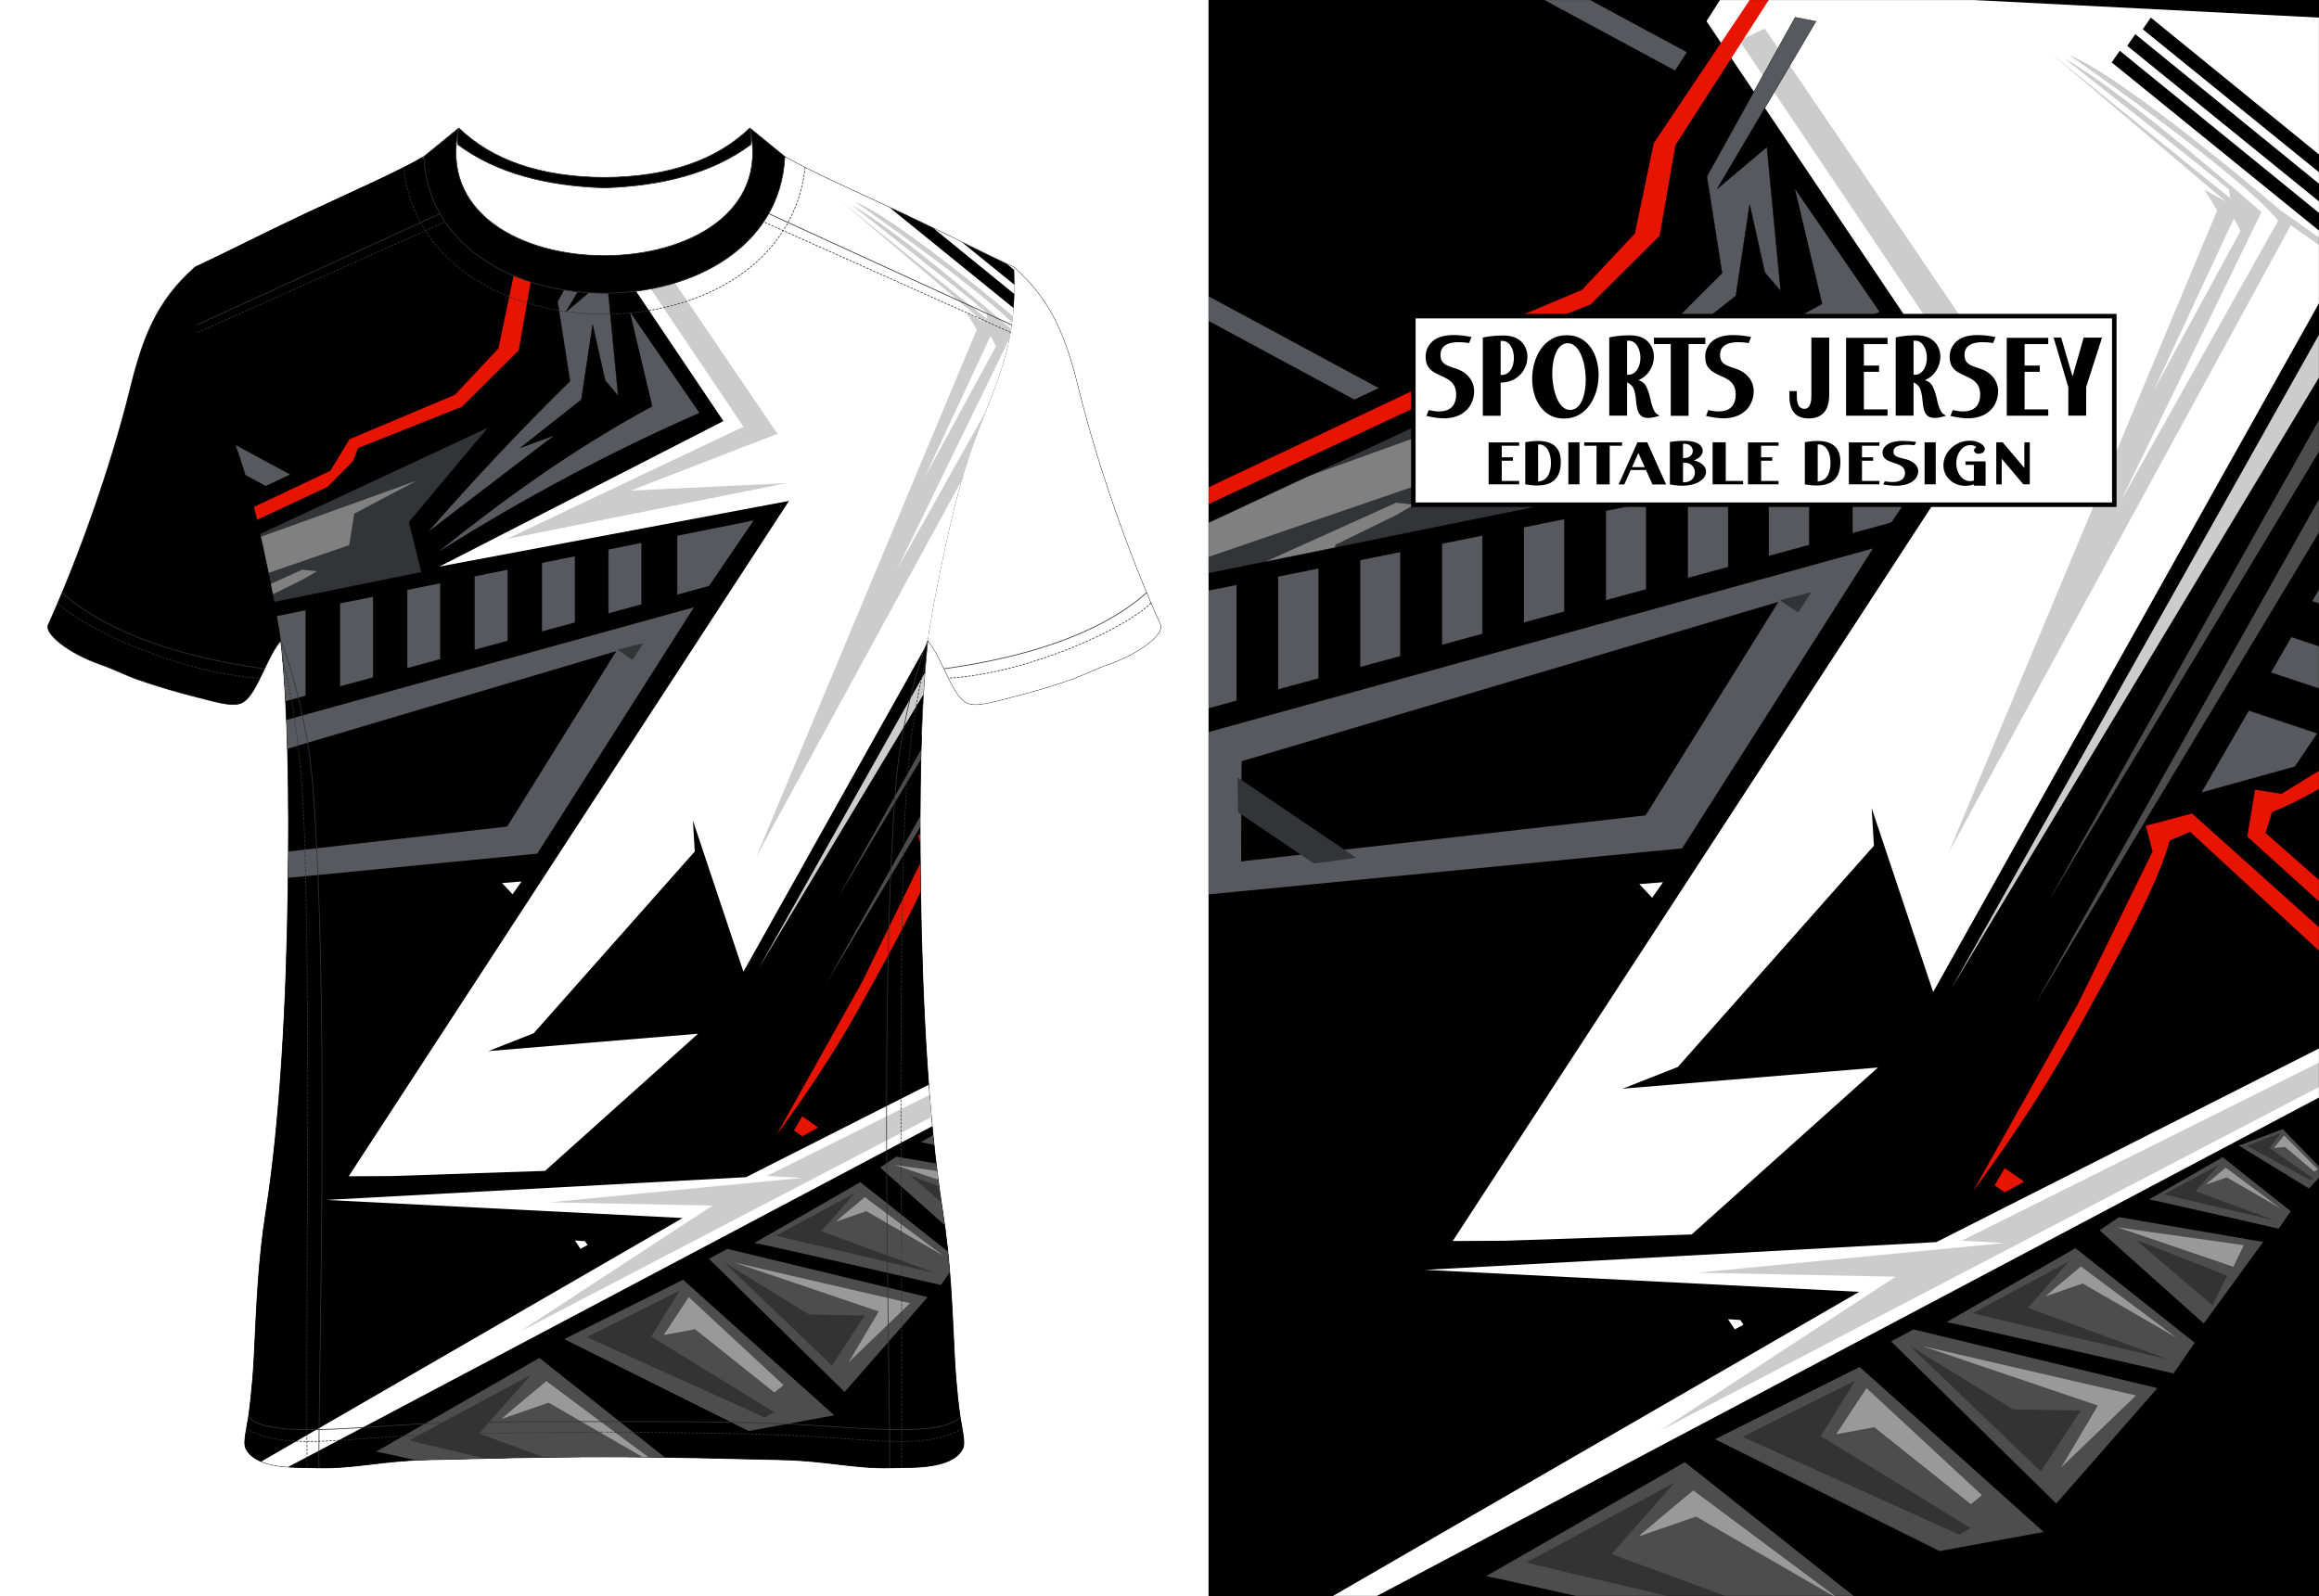<?xml version="1.0" encoding="utf-8"?>
<!-- Generator: Adobe Illustrator 27.5.0, SVG Export Plug-In . SVG Version: 6.00 Build 0)  -->
<svg version="1.1" id="Layer_1" xmlns="http://www.w3.org/2000/svg" xmlns:xlink="http://www.w3.org/1999/xlink" x="0px" y="0px"
	 viewBox="0 0 2998.872 2064.384" style="enable-background:new 0 0 2998.872 2064.384;" xml:space="preserve">
<rect x="-0.01" y="0" style="fill:#FFFFFF;" width="2998.892" height="2064.384"/>
<path style="fill:none;stroke:#333333;stroke-width:0.96;stroke-linecap:round;stroke-linejoin:round;stroke-miterlimit:2.613;" d="
	M62.191,808.526c-4.504,10.726,24.563,36.077,69.081,51.43c15.663,5.402,30.495,13.257,47.295,19.142
	c24.653,8.635,50.556,16.169,72.952,21.815c29.021,7.316,51.426,14.893,63.321,7.083c18.206-11.953,30.483-59.287,48.36-79.236
	c9.705,90.833,10.861,203.778,9.302,319.207c-2.016,149.159-10.285,302.473-28.367,417.588
	c-10.753,68.463-12.283,125.245-15.578,190.003c-2.068,40.65-6.409,71.932-7.297,77.626c-2.414,15.478-6.957,33.084-3.549,40.185
	c13.401,27.919,67.813,24.613,94.435,25.275c46.165,1.148,80.775-9.093,140.408-10.442c67.812-1.534,140.98-3.758,228.934-3.758
	s161.122,2.224,228.934,3.758c59.633,1.349,94.244,11.59,140.408,10.442c26.622-0.662,81.034,2.644,94.435-25.275
	c3.408-7.101-1.135-24.707-3.549-40.185c-0.888-5.694-5.229-36.976-7.297-77.626c-3.295-64.758-4.825-121.54-15.578-190.003
	c-18.082-115.115-26.351-268.429-28.367-417.588c-1.56-115.429-0.403-228.374,9.302-319.207
	c17.877,19.949,30.154,67.283,48.36,79.236c11.894,7.81,34.3,0.233,63.321-7.083c22.396-5.646,48.299-13.18,72.953-21.815
	c16.799-5.885,31.631-13.74,47.294-19.142c44.518-15.353,73.585-40.704,69.081-51.43c-40.756-90.37-81.389-205.629-105.748-304.242
	c-16.515-66.859-33.924-114.182-83.901-158.533c-44.091-20.724-93.923-46.272-142.903-69.241
	c-61.518-28.848-120.636-54.701-153.303-73.894l-233.442,40.329l-233.442-40.329c-32.667,19.193-91.785,45.046-153.303,73.894
	c-48.98,22.969-98.812,48.517-142.903,69.241c-49.977,44.351-67.386,91.674-83.901,158.533
	C143.58,602.897,102.947,718.156,62.191,808.526z"/>
<path style="fill-rule:evenodd;clip-rule:evenodd;" d="M62.191,808.526c-4.504,10.726,24.563,36.077,69.081,51.43
	c15.663,5.402,30.495,13.257,47.295,19.142c24.653,8.635,50.556,16.169,72.952,21.815c29.021,7.316,51.426,14.893,63.321,7.083
	c18.206-11.953,30.483-59.287,48.36-79.236c9.705,90.833,10.861,203.778,9.302,319.207
	c-2.016,149.159-10.285,302.473-28.367,417.588c-10.753,68.463-12.283,125.245-15.578,190.003
	c-2.068,40.65-6.409,71.932-7.297,77.626c-2.414,15.478-6.957,33.084-3.549,40.185c13.401,27.919,67.813,24.613,94.435,25.275
	c46.165,1.148,80.775-9.093,140.408-10.442c67.812-1.534,140.98-3.758,228.934-3.758s161.122,2.224,228.934,3.758
	c59.633,1.349,94.244,11.59,140.408,10.442c26.622-0.662,81.034,2.644,94.435-25.275c3.408-7.101-1.135-24.707-3.549-40.185
	c-0.888-5.694-5.229-36.976-7.297-77.626c-3.295-64.758-4.825-121.54-15.578-190.003c-18.082-115.115-26.351-268.429-28.367-417.588
	c-1.56-115.429-0.403-228.374,9.302-319.207c17.877,19.949,30.154,67.283,48.36,79.236c11.894,7.81,34.3,0.233,63.321-7.083
	c22.396-5.646,48.299-13.18,72.953-21.815c16.799-5.885,31.631-13.74,47.294-19.142c44.518-15.353,73.585-40.704,69.081-51.43
	c-40.756-90.37-81.389-205.629-105.748-304.242c-16.515-66.859-33.924-114.182-83.901-158.533
	c-44.091-20.724-93.923-46.272-142.903-69.241c-61.518-28.848-120.636-54.701-153.303-73.894l-233.442,40.329l-233.442-40.329
	c-32.667,19.193-91.785,45.046-153.303,73.894c-48.98,22.969-98.812,48.517-142.903,69.241
	c-49.977,44.351-67.386,91.674-83.901,158.533C143.58,602.897,102.947,718.156,62.191,808.526"/>
<path style="fill-rule:evenodd;clip-rule:evenodd;fill:#FFFFFF;" d="M1229.678,306.154l-153.004,552.086l115.003,94.128
	c1.497-44.094,4.055-85.771,8.099-123.609c17.877,19.95,30.153,67.283,48.36,79.237c11.894,7.809,34.3,0.232,63.321-7.084
	c22.395-5.646,48.299-13.18,72.953-21.815c16.799-5.885,31.63-13.74,47.294-19.142c44.518-15.353,73.585-40.704,69.081-51.43
	c-40.756-90.37-81.389-205.628-105.748-304.242c-16.515-66.859-33.925-114.182-83.901-158.533
	C1285.493,333.699,1257.908,320.014,1229.678,306.154"/>
<g>
	<defs>
		<path id="SVGID_1_" d="M781.488,242.945l-233.442-40.329c-32.667,19.194-91.784,45.047-153.303,73.895
			c-48.98,22.969-98.812,48.517-142.903,69.24c-6.264,119.051,34.069,163.548,64.244,264.284
			c22.381,74.72,43.514,190.331,47.117,218.725c9.704,90.833,10.861,203.779,9.301,319.207
			c-2.016,149.159-10.285,302.473-28.367,417.589c-10.753,68.463-12.282,125.244-15.578,190.002
			c-2.068,40.65-6.409,71.933-7.296,77.626c-2.415,15.478-6.958,33.085-3.55,40.185c13.401,27.919,67.813,24.613,94.434,25.276
			c46.166,1.147,80.776-9.094,140.409-10.443c67.812-1.535,140.98-3.758,228.934-3.758s161.122,2.223,228.934,3.758
			c59.632,1.349,94.244,11.59,140.408,10.443c26.622-0.663,81.033,2.643,94.435-25.276c3.408-7.1-1.135-24.707-3.549-40.185
			c-0.888-5.693-5.229-36.976-7.297-77.626c-3.295-64.758-4.825-121.539-15.578-190.002
			c-18.082-115.116-26.352-268.43-28.367-417.589c-1.559-115.428-0.404-228.374,9.302-319.207
			c3.602-28.394,24.735-144.005,47.117-218.725c30.174-100.736,70.506-145.233,64.243-264.284
			c-44.091-20.723-93.923-46.271-142.903-69.24c-61.518-28.848-120.636-54.701-153.303-73.895L781.488,242.945z"/>
	</defs>
	<clipPath id="SVGID_00000081636630948386087560000010891243799609128328_">
		<use xlink:href="#SVGID_1_"  style="overflow:visible;"/>
	</clipPath>
	<g style="clip-path:url(#SVGID_00000081636630948386087560000010891243799609128328_);">
		<defs>
			<polygon id="SVGID_00000115474398213845986540000012257311367666480533_" points="1371.348,1898.715 781.488,1898.715 
				191.628,1898.715 191.628,202.635 641.01,202.635 921.966,202.635 1371.348,202.635 			"/>
		</defs>
		<use xlink:href="#SVGID_00000115474398213845986540000012257311367666480533_"  style="overflow:visible;"/>
		<clipPath id="SVGID_00000012442210236754052800000012206340644629329808_">
			<use xlink:href="#SVGID_00000115474398213845986540000012257311367666480533_"  style="overflow:visible;"/>
		</clipPath>
		<g style="clip-path:url(#SVGID_00000012442210236754052800000012206340644629329808_);">
			<defs>
				<path id="SVGID_00000168088185048907203700000012345625005216084364_" d="M486.256,1877.761l211.279-121.277l179.4,142.231
					H582.018C527.767,1886.477,487.028,1877.449,486.256,1877.761"/>
			</defs>
			
				<use xlink:href="#SVGID_00000168088185048907203700000012345625005216084364_"  style="overflow:visible;fill-rule:evenodd;clip-rule:evenodd;fill:#4D4D4D;"/>
			<clipPath id="SVGID_00000153690876812411183010000008155521294292339854_">
				<use xlink:href="#SVGID_00000168088185048907203700000012345625005216084364_"  style="overflow:visible;"/>
			</clipPath>
			
				<path style="clip-path:url(#SVGID_00000153690876812411183010000008155521294292339854_);fill-rule:evenodd;clip-rule:evenodd;fill:#333333;" d="
				M529.355,1863.043l157.415-84.836l-67.156,76.013l229.261,84.229C848.876,1938.45,530.395,1864.251,529.355,1863.043"/>
			
				<path style="clip-path:url(#SVGID_00000153690876812411183010000008155521294292339854_);fill-rule:evenodd;clip-rule:evenodd;fill:#999999;" d="
				M648.866,1835.334l60.594-20.98l154.047,89.138l-156.977-116.993C706.532,1786.499,648.65,1834.471,648.866,1835.334"/>
		</g>
		
			<polygon style="clip-path:url(#SVGID_00000012442210236754052800000012206340644629329808_);fill-rule:evenodd;clip-rule:evenodd;fill:#FFFFFF;" points="
			506.296,1521.213 450.929,1521.512 1020.343,647.912 568.283,732.843 935.512,544.662 705.409,202.635 1003.73,202.635 
			1371.348,221.334 1371.348,524.837 961.383,1256.917 896.021,1061.277 898.464,1101.377 690.162,1336.509 631.521,1359.598 
			902.74,1337.117 704.823,1514.529 		"/>
		
			<polygon style="clip-path:url(#SVGID_00000012442210236754052800000012206340644629329808_);fill-rule:evenodd;clip-rule:evenodd;fill:#CCCCCC;" points="
			815.43,634.607 1017.623,624.885 655.386,697.187 961.424,551.976 755.566,245.757 782.444,232.998 1005.406,561.089 		"/>
		
			<path style="clip-path:url(#SVGID_00000012442210236754052800000012206340644629329808_);fill-rule:evenodd;clip-rule:evenodd;fill:#CCCCCC;" d="
			M1280.597,435.321l-84.909,182.273l92.239-169.514C1287.927,448.081,1281.207,433.499,1280.597,435.321 M1249.748,404.335
			l13.439,21.873l-285.269,682.309l363.459-666.512l29.972,21.17v-8.163L1329.77,425.6c0,0-163.098-139.743-224.184-164.653
			c0,0,184.478,128.199,222.351,176.197l-167.985,299.535l150.27-308.649c0,0-143.856-126.68-209.217-163.134
			c0,0,161.266,126.68,174.704,139.439l1.222,8.81l-193.336-156.147l189.059,160.096
			C1272.655,417.094,1248.832,403.728,1249.748,404.335z"/>
		<polygon style="clip-path:url(#SVGID_00000012442210236754052800000012206340644629329808_);" points="1371.348,447.675 
			1151.077,268.959 1159.666,256.58 1371.348,428.897 		"/>
		<polygon style="clip-path:url(#SVGID_00000012442210236754052800000012206340644629329808_);" points="1371.348,416.673 
			1167.569,251.34 1176.159,238.96 1371.348,397.851 		"/>
		<polygon style="clip-path:url(#SVGID_00000012442210236754052800000012206340644629329808_);" points="1371.348,385.672 
			1184.062,233.72 1192.652,221.341 1371.348,366.805 		"/>
		
			<path style="clip-path:url(#SVGID_00000012442210236754052800000012206340644629329808_);fill-rule:evenodd;clip-rule:evenodd;fill:#CCCCCC;" d="
			M980.745,1253.233l390.603-694.927v45.512C1232.771,834.002,980.745,1252.704,980.745,1253.233"/>
		
			<path style="clip-path:url(#SVGID_00000012442210236754052800000012206340644629329808_);fill-rule:evenodd;clip-rule:evenodd;fill:#4D4D4D;" d="
			M1083.368,1161.367l287.98-512.348v33.411C1237.787,904.321,1083.368,1160.953,1083.368,1161.367"/>
		
			<path style="clip-path:url(#SVGID_00000012442210236754052800000012206340644629329808_);fill-rule:evenodd;clip-rule:evenodd;fill:#4D4D4D;" d="
			M1068.797,1271.518l302.551-538.273v35.128C1234.725,995.343,1068.797,1271.088,1068.797,1271.518"/>
		
			<path style="clip-path:url(#SVGID_00000012442210236754052800000012206340644629329808_);fill-rule:evenodd;clip-rule:evenodd;fill:#E61400;" d="
			M1004.033,1468.258l110.737-197.882l79.758-162.833l-7.201-27.347l49.097-13.022l134.925,120.909v24.892l-136.889-126.268
			l-21.603,9.115c-12.438,44.926-48.809,113.481-105.444,214.474C1060.733,1393.538,1004.329,1467.67,1004.033,1468.258"/>
		<g style="clip-path:url(#SVGID_00000012442210236754052800000012206340644629329808_);">
			<defs>
				<polygon id="SVGID_00000116932784650296788730000004036245470556154508_" points="1371.348,1284.078 1014.929,1482.405 
					1242.483,1093.816 1371.348,1227.296 				"/>
			</defs>
			<clipPath id="SVGID_00000086675107624857334970000016127116340422560945_">
				<use xlink:href="#SVGID_00000116932784650296788730000004036245470556154508_"  style="overflow:visible;"/>
			</clipPath>
			
				<polygon style="clip-path:url(#SVGID_00000086675107624857334970000016127116340422560945_);fill-rule:evenodd;clip-rule:evenodd;fill:#E61400;" points="
				838.233,1330.457 849.361,1312.488 1312.352,1636.232 1301.223,1654.201 			"/>
			
				<polygon style="clip-path:url(#SVGID_00000086675107624857334970000016127116340422560945_);fill-rule:evenodd;clip-rule:evenodd;fill:#E61400;" points="
				1193.751,1012.086 1204.879,994.118 1578.073,1410.822 1566.945,1428.79 			"/>
		</g>
		<g style="clip-path:url(#SVGID_00000012442210236754052800000012206340644629329808_);">
			<defs>
				<polygon id="SVGID_00000121977095003727867980000011723314174371827890_" points="421.749,1552.139 882.792,1575.5 
					323.643,1898.715 370.345,1898.715 1371.348,1368.981 1371.348,1316.86 964.723,1522.671 				"/>
			</defs>
			
				<use xlink:href="#SVGID_00000121977095003727867980000011723314174371827890_"  style="overflow:visible;fill-rule:evenodd;clip-rule:evenodd;fill:#FFFFFF;"/>
			<clipPath id="SVGID_00000070098436559920987660000013979831898880872637_">
				<use xlink:href="#SVGID_00000121977095003727867980000011723314174371827890_"  style="overflow:visible;"/>
			</clipPath>
			
				<polygon style="clip-path:url(#SVGID_00000070098436559920987660000013979831898880872637_);fill-rule:evenodd;clip-rule:evenodd;fill:#CCCCCC;" points="
				921.429,1559.43 710.684,1555.177 1037.491,1523.583 991.677,1521.153 1443.71,1295.742 1443.71,1320.045 671.589,1722.869 			
				"/>
		</g>
		<g style="clip-path:url(#SVGID_00000012442210236754052800000012206340644629329808_);">
			<defs>
				<polygon id="SVGID_00000112610198163807685070000001544737552519790727_" points="729.655,1732.155 883.347,1655.359 
					1078.841,1830.709 968.125,1850.995 				"/>
			</defs>
			
				<use xlink:href="#SVGID_00000112610198163807685070000001544737552519790727_"  style="overflow:visible;fill-rule:evenodd;clip-rule:evenodd;fill:#4D4D4D;"/>
			<clipPath id="SVGID_00000025427653625968974600000017137277247675758224_">
				<use xlink:href="#SVGID_00000112610198163807685070000001544737552519790727_"  style="overflow:visible;"/>
			</clipPath>
			
				<polygon style="clip-path:url(#SVGID_00000025427653625968974600000017137277247675758224_);fill-rule:evenodd;clip-rule:evenodd;fill:#333333;" points="
				842.033,1728.846 878.685,1669.789 758.835,1729.575 989.005,1833.471 1001.1,1826.544 			"/>
			
				<polygon style="clip-path:url(#SVGID_00000025427653625968974600000017137277247675758224_);fill-rule:evenodd;clip-rule:evenodd;fill:#999999;" points="
				898.843,1719.368 858.343,1726.841 890.596,1677.81 1013.195,1791.548 1001.466,1801.208 			"/>
		</g>
		<g style="clip-path:url(#SVGID_00000012442210236754052800000012206340644629329808_);">
			<defs>
				<polygon id="SVGID_00000058586546394323261920000014201230026395894939_" points="916.712,1628.228 1092.229,1800.463 
					1199.58,1677.848 940.502,1615.439 				"/>
			</defs>
			
				<use xlink:href="#SVGID_00000058586546394323261920000014201230026395894939_"  style="overflow:visible;fill-rule:evenodd;clip-rule:evenodd;fill:#4D4D4D;"/>
			<clipPath id="SVGID_00000062871211660654708460000012338024661094929802_">
				<use xlink:href="#SVGID_00000058586546394323261920000014201230026395894939_"  style="overflow:visible;"/>
			</clipPath>
			
				<polygon style="clip-path:url(#SVGID_00000062871211660654708460000012338024661094929802_);fill-rule:evenodd;clip-rule:evenodd;fill:#333333;" points="
				936.217,1632.659 1075.78,1766.286 1118.326,1701.56 1046.364,1700.394 			"/>
			
				<path style="clip-path:url(#SVGID_00000062871211660654708460000012338024661094929802_);fill-rule:evenodd;clip-rule:evenodd;fill:#999999;" d="
				M949.429,1632.947l186.947,63.424l-38.949,65.735l79.491-76.5C1176.918,1685.606,947.967,1632.834,949.429,1632.947"/>
		</g>
		<g style="clip-path:url(#SVGID_00000012442210236754052800000012206340644629329808_);">
			<defs>
				<path id="SVGID_00000112634658937945735270000012999611053443439018_" d="M975.55,1607.742l137.006-78.643l126.71,100.458
					l-22.398,32.642C1216.869,1662.198,977.069,1607.127,975.55,1607.742"/>
			</defs>
			
				<use xlink:href="#SVGID_00000112634658937945735270000012999611053443439018_"  style="overflow:visible;fill-rule:evenodd;clip-rule:evenodd;fill:#4D4D4D;"/>
			<clipPath id="SVGID_00000129892829952281510810000007732642887029952416_">
				<use xlink:href="#SVGID_00000112634658937945735270000012999611053443439018_"  style="overflow:visible;"/>
			</clipPath>
			
				<path style="clip-path:url(#SVGID_00000129892829952281510810000007732642887029952416_);fill-rule:evenodd;clip-rule:evenodd;fill:#333333;" d="
				M1003.499,1598.198l102.077-55.012l-43.548,49.291l148.667,54.619C1210.695,1647.096,1004.173,1598.981,1003.499,1598.198"/>
			
				<path style="clip-path:url(#SVGID_00000129892829952281510810000007732642887029952416_);fill-rule:evenodd;clip-rule:evenodd;fill:#999999;" d="
				M1080.997,1580.229l39.293-13.604l99.893,57.802l-101.793-75.865C1118.391,1548.562,1080.857,1579.67,1080.997,1580.229"/>
		</g>
		<g style="clip-path:url(#SVGID_00000012442210236754052800000012206340644629329808_);">
			<defs>
				<path id="SVGID_00000021098323972786419780000000306267046988434078_" d="M1138.213,1510.161l110.736,98.979l63.035-86.628
					l-153.005-26.399C1158.978,1496.113,1138.98,1509.509,1138.213,1510.161"/>
			</defs>
			
				<use xlink:href="#SVGID_00000021098323972786419780000000306267046988434078_"  style="overflow:visible;fill-rule:evenodd;clip-rule:evenodd;fill:#4D4D4D;"/>
			<clipPath id="SVGID_00000017497374669688950020000006980751593176354177_">
				<use xlink:href="#SVGID_00000021098323972786419780000000306267046988434078_"  style="overflow:visible;"/>
			</clipPath>
			
				<path style="clip-path:url(#SVGID_00000017497374669688950020000006980751593176354177_);fill-rule:evenodd;clip-rule:evenodd;fill:#333333;" d="
				M1177.092,1520.631l81.143,69.221l15.335-31.541C1273.57,1558.311,1178.187,1520.36,1177.092,1520.631"/>
			
				<path style="clip-path:url(#SVGID_00000017497374669688950020000006980751593176354177_);fill-rule:evenodd;clip-rule:evenodd;fill:#999999;" d="
				M1157.071,1506.814l123.315,42.064l11.09-22.976C1291.476,1525.902,1157.754,1507.223,1157.071,1506.814"/>
		</g>
		<g style="clip-path:url(#SVGID_00000012442210236754052800000012206340644629329808_);">
			<defs>
				<path id="SVGID_00000074417448623100661900000012727753929426003078_" d="M1190.775,1477.33l78.203-44.89l72.326,57.342
					l-12.785,18.632C1328.52,1508.414,1191.642,1476.979,1190.775,1477.33"/>
			</defs>
			
				<use xlink:href="#SVGID_00000074417448623100661900000012727753929426003078_"  style="overflow:visible;fill-rule:evenodd;clip-rule:evenodd;fill:#4D4D4D;"/>
			<clipPath id="SVGID_00000067951488528917817000000008063339425678562710_">
				<use xlink:href="#SVGID_00000074417448623100661900000012727753929426003078_"  style="overflow:visible;"/>
			</clipPath>
			
				<path style="clip-path:url(#SVGID_00000067951488528917817000000008063339425678562710_);fill-rule:evenodd;clip-rule:evenodd;fill:#333333;" d="
				M1206.728,1471.882l58.266-31.401l-24.857,28.136l84.859,31.177C1324.996,1499.793,1207.113,1472.329,1206.728,1471.882"/>
			
				<path style="clip-path:url(#SVGID_00000067951488528917817000000008063339425678562710_);fill-rule:evenodd;clip-rule:evenodd;fill:#999999;" d="
				M1250.964,1461.626l22.429-7.766l57.019,32.994l-58.103-43.304C1272.309,1443.55,1250.884,1461.306,1250.964,1461.626"/>
		</g>
		<g style="clip-path:url(#SVGID_00000012442210236754052800000012206340644629329808_);">
			<defs>
				<polygon id="SVGID_00000029748467208546535690000008685038074372401076_" points="1286.081,1420.09 1332.852,1402.614 
					1371.348,1442.158 1371.348,1454.18 1360.637,1465.639 				"/>
			</defs>
			
				<use xlink:href="#SVGID_00000029748467208546535690000008685038074372401076_"  style="overflow:visible;fill-rule:evenodd;clip-rule:evenodd;fill:#4D4D4D;"/>
			<clipPath id="SVGID_00000054259392795167199620000011300082604973502110_">
				<use xlink:href="#SVGID_00000029748467208546535690000008685038074372401076_"  style="overflow:visible;"/>
			</clipPath>
			
				<polygon style="clip-path:url(#SVGID_00000054259392795167199620000011300082604973502110_);fill-rule:evenodd;clip-rule:evenodd;fill:#333333;" points="
				1318.644,1422.575 1331.059,1406.639 1294.59,1420.239 1361.677,1456.636 1365.385,1455.006 			"/>
		</g>
		<g style="clip-path:url(#SVGID_00000012442210236754052800000012206340644629329808_);">
			<defs>
				<polygon id="SVGID_00000160162162360632251540000005879187443405987245_" points="191.628,830.265 974.569,673.166 
					916.843,757.923 191.628,955.266 				"/>
			</defs>
			<clipPath id="SVGID_00000063597260519384576440000001628609209990833322_">
				<use xlink:href="#SVGID_00000160162162360632251540000005879187443405987245_"  style="overflow:visible;"/>
			</clipPath>
			
				<rect x="875.61" y="587.497" style="clip-path:url(#SVGID_00000063597260519384576440000001628609209990833322_);fill-rule:evenodd;clip-rule:evenodd;fill:#58595E;" width="213.494" height="253.359"/>
			
				<rect x="875.61" y="587.497" style="clip-path:url(#SVGID_00000063597260519384576440000001628609209990833322_);fill:none;stroke:#000000;stroke-width:0.5;stroke-miterlimit:2.613;" width="213.494" height="253.359"/>
			
				<rect x="786.731" y="686.836" style="clip-path:url(#SVGID_00000063597260519384576440000001628609209990833322_);fill-rule:evenodd;clip-rule:evenodd;fill:#58595E;" width="43.065" height="413.76"/>
			
				<rect x="786.731" y="686.836" style="clip-path:url(#SVGID_00000063597260519384576440000001628609209990833322_);fill:none;stroke:#000000;stroke-width:0.5;stroke-miterlimit:2.613;" width="43.065" height="413.76"/>
			
				<rect x="700.6" y="686.836" style="clip-path:url(#SVGID_00000063597260519384576440000001628609209990833322_);fill-rule:evenodd;clip-rule:evenodd;fill:#58595E;" width="43.065" height="413.76"/>
			
				<rect x="700.6" y="686.836" style="clip-path:url(#SVGID_00000063597260519384576440000001628609209990833322_);fill:none;stroke:#000000;stroke-width:0.5;stroke-miterlimit:2.613;" width="43.065" height="413.76"/>
			
				<rect x="613.553" y="686.836" style="clip-path:url(#SVGID_00000063597260519384576440000001628609209990833322_);fill-rule:evenodd;clip-rule:evenodd;fill:#58595E;" width="43.065" height="413.76"/>
			
				<rect x="613.553" y="686.836" style="clip-path:url(#SVGID_00000063597260519384576440000001628609209990833322_);fill:none;stroke:#000000;stroke-width:0.5;stroke-miterlimit:2.613;" width="43.065" height="413.76"/>
			
				<rect x="526.506" y="686.836" style="clip-path:url(#SVGID_00000063597260519384576440000001628609209990833322_);fill-rule:evenodd;clip-rule:evenodd;fill:#58595E;" width="43.066" height="413.76"/>
			
				<rect x="526.506" y="686.836" style="clip-path:url(#SVGID_00000063597260519384576440000001628609209990833322_);fill:none;stroke:#000000;stroke-width:0.5;stroke-miterlimit:2.613;" width="43.066" height="413.76"/>
			
				<rect x="439.459" y="686.836" style="clip-path:url(#SVGID_00000063597260519384576440000001628609209990833322_);fill-rule:evenodd;clip-rule:evenodd;fill:#58595E;" width="43.065" height="413.76"/>
			
				<rect x="439.459" y="686.836" style="clip-path:url(#SVGID_00000063597260519384576440000001628609209990833322_);fill:none;stroke:#000000;stroke-width:0.5;stroke-miterlimit:2.613;" width="43.065" height="413.76"/>
			
				<rect x="352.413" y="686.836" style="clip-path:url(#SVGID_00000063597260519384576440000001628609209990833322_);fill-rule:evenodd;clip-rule:evenodd;fill:#58595E;" width="43.065" height="413.76"/>
			
				<rect x="352.413" y="686.836" style="clip-path:url(#SVGID_00000063597260519384576440000001628609209990833322_);fill:none;stroke:#000000;stroke-width:0.5;stroke-miterlimit:2.613;" width="43.065" height="413.76"/>
			
				<rect x="265.366" y="686.836" style="clip-path:url(#SVGID_00000063597260519384576440000001628609209990833322_);fill-rule:evenodd;clip-rule:evenodd;fill:#58595E;" width="43.065" height="413.76"/>
			
				<rect x="265.366" y="686.836" style="clip-path:url(#SVGID_00000063597260519384576440000001628609209990833322_);fill:none;stroke:#000000;stroke-width:0.5;stroke-miterlimit:2.613;" width="43.065" height="413.76"/>
		</g>
		
			<path style="clip-path:url(#SVGID_00000012442210236754052800000012206340644629329808_);fill-rule:evenodd;clip-rule:evenodd;fill:#58595E;" d="
			M226.653,1011.616l570.381-169.419l-141.153,226.952l-429.789,48.954L226.653,1011.616z M191.628,980.586l705.786-195.098
			L694.654,1104.2l-503.026,48.896V980.586z"/>
		<g style="clip-path:url(#SVGID_00000012442210236754052800000012206340644629329808_);">
			<defs>
				<path id="SVGID_00000104682862836099749060000017848579961311445181_" d="M831.857,832.172L676.09,1071.861l-452.323,58.678
					l-1.833-138.527C221.934,992.011,832.773,830.349,831.857,832.172"/>
			</defs>
			<clipPath id="SVGID_00000116226900538766310990000012659134749775304598_">
				<use xlink:href="#SVGID_00000104682862836099749060000017848579961311445181_"  style="overflow:visible;"/>
			</clipPath>
			<polygon style="clip-path:url(#SVGID_00000116226900538766310990000012659134749775304598_);fill:#333438;" points="
				703.921,739.452 1083.262,997.368 1066.083,1022.407 686.741,764.491 			"/>
			<polygon style="clip-path:url(#SVGID_00000116226900538766310990000012659134749775304598_);fill:#333438;" points="
				136.708,970.686 666.813,1330.017 649.633,1355.056 119.528,995.725 			"/>
		</g>
		<g style="clip-path:url(#SVGID_00000012442210236754052800000012206340644629329808_);">
			<defs>
				<polygon id="SVGID_00000046322897075063740210000008854539875472887434_" points="191.628,1827.467 674.448,1140.207 
					191.628,1178.301 				"/>
			</defs>
			<clipPath id="SVGID_00000090266927353567378910000001738814770407412646_">
				<use xlink:href="#SVGID_00000046322897075063740210000008854539875472887434_"  style="overflow:visible;"/>
			</clipPath>
			
				<polygon style="clip-path:url(#SVGID_00000090266927353567378910000001738814770407412646_);fill-rule:evenodd;clip-rule:evenodd;fill:#FFFFFF;" points="
				605.227,1095.256 619.715,1082.409 717.616,1186.833 703.129,1199.68 			"/>
			
				<polygon style="clip-path:url(#SVGID_00000090266927353567378910000001738814770407412646_);fill-rule:evenodd;clip-rule:evenodd;fill:#FFFFFF;" points="
				-396.575,1177.887 -382.087,1165.04 266.805,1956.025 252.318,1968.872 			"/>
		</g>
		<g style="clip-path:url(#SVGID_00000012442210236754052800000012206340644629329808_);">
			<defs>
				<polygon id="SVGID_00000088837685499415665440000000592228606909705110_" points="191.628,1860.959 394.36,1579.915 
					767.454,1606.247 231.596,1898.715 191.628,1898.715 				"/>
			</defs>
			<clipPath id="SVGID_00000013874062509354085410000004009263621530555046_">
				<use xlink:href="#SVGID_00000088837685499415665440000000592228606909705110_"  style="overflow:visible;"/>
			</clipPath>
			
				<polygon style="clip-path:url(#SVGID_00000013874062509354085410000004009263621530555046_);fill-rule:evenodd;clip-rule:evenodd;fill:#FFFFFF;" points="
				781.335,1661.297 789.093,1654.217 687.652,1502.417 679.894,1509.498 			"/>
			
				<polygon style="clip-path:url(#SVGID_00000013874062509354085410000004009263621530555046_);fill-rule:evenodd;clip-rule:evenodd;fill:#FFFFFF;" points="
				241.583,2167.785 266.114,2161.708 49.636,1651.448 28.77,1657.525 			"/>
		</g>
		<g style="clip-path:url(#SVGID_00000012442210236754052800000012206340644629329808_);">
			<defs>
				<polygon id="SVGID_00000109005722187376588010000017416633239156461445_" points="1371.348,829.09 1246.558,1044.735 
					1345.694,1017.211 1371.348,979.124 				"/>
			</defs>
			<clipPath id="SVGID_00000057843751343138690890000005852687896916585898_">
				<use xlink:href="#SVGID_00000109005722187376588010000017416633239156461445_"  style="overflow:visible;"/>
			</clipPath>
			
				<polygon style="clip-path:url(#SVGID_00000057843751343138690890000005852687896916585898_);fill-rule:evenodd;clip-rule:evenodd;fill:#58595E;" points="
				1128.511,1125.549 1196.317,924.196 1437.855,1004.664 1370.048,1206.017 			"/>
			
				<polygon style="clip-path:url(#SVGID_00000057843751343138690890000005852687896916585898_);fill:none;stroke:#000000;stroke-width:0.5;stroke-miterlimit:2.613;" points="
				1128.511,1125.549 1196.317,924.196 1437.855,1004.664 1370.048,1206.017 			"/>
			
				<polygon style="clip-path:url(#SVGID_00000057843751343138690890000005852687896916585898_);fill-rule:evenodd;clip-rule:evenodd;fill:#58595E;" points="
				1305.571,912.537 1319.249,871.921 1713.703,1003.333 1700.025,1043.949 			"/>
			
				<polygon style="clip-path:url(#SVGID_00000057843751343138690890000005852687896916585898_);fill:none;stroke:#000000;stroke-width:0.5;stroke-miterlimit:2.613;" points="
				1305.571,912.537 1319.249,871.921 1713.703,1003.333 1700.025,1043.949 			"/>
		</g>
		
			<path style="clip-path:url(#SVGID_00000012442210236754052800000012206340644629329808_);fill-rule:evenodd;clip-rule:evenodd;fill:#E61400;" d="
			M1371.348,1021.823l-39.897,24.456l-28.071-4.425l-8.177,49.881l76.145,68.944v-22.86l-56.797-49.957l6.985-22.282
			c14.24-5.456,30.74-13.675,49.812-24.557V1021.823z"/>
		
			<path style="clip-path:url(#SVGID_00000012442210236754052800000012206340644629329808_);fill-rule:evenodd;clip-rule:evenodd;fill:#58595E;" d="
			M843.582,525.656c-102.595,55.263-191.732,120.194-276.717,188.106c110.584-69.534,223.066-129.63,337.559-179.721
			l-89.796-130.507L843.582,525.656z"/>
		
			<path style="clip-path:url(#SVGID_00000012442210236754052800000012206340644629329808_);fill-rule:evenodd;clip-rule:evenodd;fill:#58595E;" d="
			M737.114,492.96c-64.084,62.88-125.525,128.386-184.723,196.126l164.931-126.133l-43.982,16.04l78.434-61.973l14.66-96.969
			l16.127,72.18l16.86,19.686l-14.661-153.109l-52.778,44.474l104.823-177.898l-21.991-4.374l-93.827,169.149L737.114,492.96z"/>
		
			<path style="clip-path:url(#SVGID_00000012442210236754052800000012206340644629329808_);fill:none;stroke:#000000;stroke-width:0.5;stroke-miterlimit:2.613;" d="
			M737.114,492.96c-64.084,62.88-125.525,128.386-184.723,196.126l164.931-126.133l-43.982,16.04l78.434-61.973l14.66-96.969
			l16.127,72.18l16.86,19.686l-14.661-153.109l-52.778,44.474l104.823-177.898l-21.991-4.374l-93.827,169.149L737.114,492.96z"/>
		<g style="clip-path:url(#SVGID_00000012442210236754052800000012206340644629329808_);">
			<defs>
				<polygon id="SVGID_00000134941950425865151630000001823230222209098395_" points="528.935,675.234 545.061,740.123 
					191.628,811.879 191.628,758.026 631.559,552.746 				"/>
			</defs>
			
				<use xlink:href="#SVGID_00000134941950425865151630000001823230222209098395_"  style="overflow:visible;fill-rule:evenodd;clip-rule:evenodd;fill:#333438;"/>
			<clipPath id="SVGID_00000061455664949603069220000006129759397503263648_">
				<use xlink:href="#SVGID_00000134941950425865151630000001823230222209098395_"  style="overflow:visible;"/>
			</clipPath>
			
				<polygon style="clip-path:url(#SVGID_00000061455664949603069220000006129759397503263648_);fill-rule:evenodd;clip-rule:evenodd;fill:#808080;" points="
				458.159,664.402 451.526,705.169 157.902,806.055 179.915,751.06 538.953,621.696 			"/>
			
				<polygon style="clip-path:url(#SVGID_00000061455664949603069220000006129759397503263648_);fill-rule:evenodd;clip-rule:evenodd;fill:#808080;" points="
				326.272,781.608 319.542,822.359 41.769,939.366 63.911,884.423 390.916,736.86 409.889,739.01 390.006,750.445 			"/>
		</g>
		<polygon style="clip-path:url(#SVGID_00000012442210236754052800000012206340644629329808_);" points="529.159,675.285 
			545.26,740.074 545.312,740.281 545.102,740.323 191.628,812.088 191.628,811.67 544.811,739.965 528.736,675.282 
			528.711,675.182 528.778,675.102 630.809,553.322 191.628,758.252 191.628,757.8 631.472,552.561 631.716,552.878 		"/>
		
			<path style="clip-path:url(#SVGID_00000012442210236754052800000012206340644629329808_);fill-rule:evenodd;clip-rule:evenodd;fill:#E61400;" d="
			M423.658,629.784l32.958-33.415l6.523-16.83l134.364-53.446l73.316-72.9l16.778-96.378l99.135-154.18h-20.227L664.591,354.721
			l-20.051,95.977l-56.196,59.944L452.01,568.071l-24.794,40.879L191.628,720.456v17.939
			C234.317,718.399,424.366,629.384,423.658,629.784"/>
		<g style="clip-path:url(#SVGID_00000012442210236754052800000012206340644629329808_);">
			<defs>
				<path id="SVGID_00000124124592106605272800000002605248171811938495_" d="M386.274,608.64l32.958-33.415l6.523-16.83
					l134.364-53.445l73.316-72.9l16.777-96.378l84.702-133.036H191.628V699.74C261.572,666.982,386.849,608.315,386.274,608.64"/>
			</defs>
			
				<use xlink:href="#SVGID_00000124124592106605272800000002605248171811938495_"  style="overflow:visible;fill-rule:evenodd;clip-rule:evenodd;"/>
			<clipPath id="SVGID_00000040535177587132949720000015086383311356799878_">
				<use xlink:href="#SVGID_00000124124592106605272800000002605248171811938495_"  style="overflow:visible;"/>
			</clipPath>
			
				<line style="clip-path:url(#SVGID_00000040535177587132949720000015086383311356799878_);fill:none;stroke:#58595E;stroke-width:28;stroke-miterlimit:2.613;" x1="4.05" y1="429.448" x2="849.963" y2="885.859"/>
			
				<line style="clip-path:url(#SVGID_00000040535177587132949720000015086383311356799878_);fill:none;stroke:#58595E;stroke-width:28;stroke-miterlimit:2.613;" x1="388.889" y1="103.544" x2="1234.801" y2="559.955"/>
		</g>
		<g style="clip-path:url(#SVGID_00000012442210236754052800000012206340644629329808_);">
			<defs>
				<polygon id="SVGID_00000150104002416168298680000000884090898349377414_" points="1371.348,1737.626 1124.15,1898.715 
					1042.527,1898.715 1371.348,1507.89 				"/>
			</defs>
			<clipPath id="SVGID_00000126307758650375843920000001215562245699207814_">
				<use xlink:href="#SVGID_00000150104002416168298680000000884090898349377414_"  style="overflow:visible;"/>
			</clipPath>
		</g>
		
			<use xlink:href="#SVGID_00000115474398213845986540000012257311367666480533_"  style="overflow:visible;fill:none;stroke:#000000;stroke-width:0.216;stroke-miterlimit:2.613;"/>
	</g>
</g>
<path style="fill:none;stroke:#333333;stroke-width:0.96;stroke-linecap:round;stroke-linejoin:round;stroke-miterlimit:2.613;stroke-dasharray:2.4,2.4;" d="
	M1041.157,216.658c-27.564,252.956-491.73,253.033-519.336,0.102"/>
<path style="fill:none;stroke:#333333;stroke-width:0.96;stroke-linecap:round;stroke-linejoin:round;stroke-miterlimit:2.613;" d="
	M1241.715,1833.184c-22.852,22.034-94.883,17.038-187.097,10.688c-83.473-5.748-200.551-5.01-273.13-5.01 M321.26,1833.184
	c22.852,22.034,94.884,17.038,187.098,10.688c83.473-5.748,200.551-5.01,273.13-5.01"/>
<path style="fill:none;stroke:#333333;stroke-width:0.96;stroke-linecap:round;stroke-linejoin:round;stroke-miterlimit:2.613;stroke-dasharray:2.4,2.4;" d="
	M1244.275,1847.816c-44.499,27.345-116.047,14.023-206.129,9.533c-85.848-4.28-181.017-4.04-256.658-5.001 M318.701,1847.816
	c44.499,27.345,116.047,14.023,206.129,9.533c85.848-4.28,181.017-4.04,256.657-5.001"/>
<path style="fill:none;stroke:#333333;stroke-width:0.96;stroke-linecap:round;stroke-linejoin:round;stroke-miterlimit:2.613;" d="
	M1199.776,828.76c-13.346,32.381-35.211,111.285-41.095,184.766c-22.159,276.712-7.184,771.48-8.171,885.126"/>
<path style="fill:none;stroke:#333333;stroke-width:0.96;stroke-linecap:round;stroke-linejoin:round;stroke-miterlimit:2.613;stroke-dasharray:2.4,2.4;" d="
	M1197.349,853.925c-17.977,68.328-26.282,152.318-28.741,243.991c-7.288,271.74-0.745,588.743-2.789,800.568"/>
<path style="fill:none;stroke:#333333;stroke-width:0.96;stroke-linecap:round;stroke-linejoin:round;stroke-miterlimit:2.613;" d="
	M363.2,828.76c13.346,32.381,35.211,111.285,41.095,184.766c22.158,276.712,7.184,771.48,8.17,885.126"/>
<path style="fill:none;stroke:#333333;stroke-width:0.96;stroke-linecap:round;stroke-linejoin:round;stroke-miterlimit:2.613;stroke-dasharray:2.4,2.4;" d="
	M365.627,853.925c17.977,68.328,26.281,152.318,28.74,243.991c7.289,271.74,0.745,588.743,2.79,800.568"/>
<path style="fill:none;stroke:#333333;stroke-width:0.96;stroke-linecap:round;stroke-linejoin:round;stroke-miterlimit:2.613;stroke-dasharray:2.4,2.4;" d="
	M74.698,780.008c29.82,30.955,155.7,90.917,261.636,97.165"/>
<path style="fill:none;stroke:#333333;stroke-width:0.96;stroke-linecap:round;stroke-linejoin:round;stroke-miterlimit:2.613;" d="
	M80.291,766.744c30.956,27.714,102.396,76.248,261.868,98.308"/>
<path style="fill:none;stroke:#333333;stroke-width:0.96;stroke-linecap:round;stroke-linejoin:round;stroke-miterlimit:2.613;stroke-dasharray:2.4,2.4;" d="
	M1488.278,780.008c-29.82,30.955-155.7,90.917-261.636,97.165"/>
<path style="fill:none;stroke:#333333;stroke-width:0.96;stroke-linecap:round;stroke-linejoin:round;stroke-miterlimit:2.613;" d="
	M1482.685,766.744c-30.956,27.714-102.396,76.248-261.868,98.308"/>
<line style="fill:none;stroke:#333333;stroke-width:0.96;stroke-linecap:round;stroke-linejoin:round;stroke-miterlimit:2.613;" x1="254.585" y1="420.306" x2="568.918" y2="276.365"/>
<line style="fill:none;stroke:#333333;stroke-width:0.96;stroke-linecap:round;stroke-linejoin:round;stroke-miterlimit:2.613;stroke-dasharray:2.4,2.4;" x1="256.087" y1="429.909" x2="575.457" y2="286.931"/>
<line style="fill:none;stroke:#333333;stroke-width:0.96;stroke-linecap:round;stroke-linejoin:round;stroke-miterlimit:2.613;" x1="1308.391" y1="420.306" x2="994.059" y2="276.365"/>
<line style="fill:none;stroke:#333333;stroke-width:0.96;stroke-linecap:round;stroke-linejoin:round;stroke-miterlimit:2.613;stroke-dasharray:2.4,2.4;" x1="1306.89" y1="429.909" x2="987.521" y2="286.931"/>
<path style="fill-rule:evenodd;clip-rule:evenodd;fill:#FFFFFF;" d="M1014.93,202.617l-45.289-36.967l-11.162,25.684l-84.498,33.677
	l-92.493,17.934l-106.551-22.232l-74.799-34.039l-6.803-21.024l-45.289,36.967c0,0,60.944,115.682,139.753,133.432
	c78.809,17.749,227.659,9.586,266.96-45.083C994.059,236.296,1014.93,202.617,1014.93,202.617"/>
<path style="fill-rule:evenodd;clip-rule:evenodd;" d="M593.335,165.65c-15.096,12.322-30.193,24.644-45.289,36.967
	c11.686,235.547,455.198,235.547,466.884,0c-15.096-12.323-30.193-24.645-45.289-36.967
	C1020.275,385.728,542.701,385.728,593.335,165.65"/>
<path style="fill-rule:evenodd;clip-rule:evenodd;" d="M781.488,229.549c-82.876-0.528-145.037-22.408-188.153-63.899
	c-1.609,6.995-2.03,14.107-1.396,21.287c50.213,37.314,115.108,53.524,189.549,56.008c74.44-2.484,139.336-18.694,189.548-56.008
	c0.635-7.18,0.214-14.292-1.395-21.287C926.525,207.14,864.364,229.02,781.488,229.549"/>
<path style="fill-rule:evenodd;clip-rule:evenodd;" d="M593.335,165.65c-15.096,12.322-30.193,24.644-45.289,36.967
	c11.686,235.547,455.198,235.547,466.884,0c-15.096-12.323-30.193-24.645-45.289-36.967
	C1020.275,385.728,542.701,385.728,593.335,165.65z"/>
<path style="fill:none;stroke:#333333;stroke-width:0.96;stroke-linecap:round;stroke-linejoin:round;stroke-miterlimit:2.613;" d="
	M593.335,165.65c-15.096,12.322-30.193,24.644-45.289,36.967c11.686,235.547,455.198,235.547,466.884,0
	c-15.096-12.323-30.193-24.645-45.289-36.967C1020.275,385.728,542.701,385.728,593.335,165.65z"/>
<path style="fill-rule:evenodd;clip-rule:evenodd;" d="M781.488,229.549c-82.876-0.528-145.037-22.408-188.153-63.899
	c-1.609,6.995-2.03,14.107-1.396,21.287c50.213,37.314,115.108,53.524,189.549,56.008c74.44-2.484,139.336-18.694,189.548-56.008
	c0.635-7.18,0.214-14.292-1.395-21.287C926.525,207.14,864.364,229.02,781.488,229.549z"/>
<path style="fill:none;stroke:#333333;stroke-width:0.96;stroke-linecap:round;stroke-linejoin:round;stroke-miterlimit:2.613;" d="
	M781.488,229.549c-82.876-0.528-145.037-22.408-188.153-63.899c-1.609,6.995-2.03,14.107-1.396,21.287
	c50.213,37.314,115.108,53.524,189.549,56.008c74.44-2.484,139.336-18.694,189.548-56.008c0.635-7.18,0.214-14.292-1.395-21.287
	C926.525,207.14,864.364,229.02,781.488,229.549z"/>
<g>
	<defs>
		<polygon id="SVGID_00000181087527023225535780000013521005944089668487_" points="2998.882,2064.384 2280.934,2064.384 
			1562.986,2064.384 1562.986,0 2109.951,0 2451.917,0 2998.882,0 		"/>
	</defs>
	<use xlink:href="#SVGID_00000181087527023225535780000013521005944089668487_"  style="overflow:visible;"/>
	<clipPath id="SVGID_00000054225507859143715590000016345135263537551533_">
		<use xlink:href="#SVGID_00000181087527023225535780000013521005944089668487_"  style="overflow:visible;"/>
	</clipPath>
	<g style="clip-path:url(#SVGID_00000054225507859143715590000016345135263537551533_);">
		<defs>
			<path id="SVGID_00000146470793159224143000000002939804604537577616_" d="M1921.592,2038.88l257.158-147.612l218.356,173.116
				h-358.957C1972.117,2049.487,1922.532,2038.499,1921.592,2038.88"/>
		</defs>
		
			<use xlink:href="#SVGID_00000146470793159224143000000002939804604537577616_"  style="overflow:visible;fill-rule:evenodd;clip-rule:evenodd;fill:#4D4D4D;"/>
		<clipPath id="SVGID_00000119096979718606162150000001071901133739545736_">
			<use xlink:href="#SVGID_00000146470793159224143000000002939804604537577616_"  style="overflow:visible;"/>
		</clipPath>
		
			<path style="clip-path:url(#SVGID_00000119096979718606162150000001071901133739545736_);fill-rule:evenodd;clip-rule:evenodd;fill:#333333;" d="
			M1974.05,2020.965l191.598-103.258l-81.739,92.52l279.046,102.52C2362.955,2112.747,1975.316,2022.436,1974.05,2020.965"/>
		
			<path style="clip-path:url(#SVGID_00000119096979718606162150000001071901133739545736_);fill-rule:evenodd;clip-rule:evenodd;fill:#999999;" d="
			M2119.513,1987.239l73.753-25.535l187.499,108.495l-191.064-142.399C2189.701,1927.799,2119.25,1986.189,2119.513,1987.239"/>
	</g>
	
		<polygon style="clip-path:url(#SVGID_00000054225507859143715590000016345135263537551533_);fill-rule:evenodd;clip-rule:evenodd;fill:#FFFFFF;" points="
		1945.983,1604.907 1878.595,1605.271 2571.656,541.968 2021.431,645.342 2468.404,416.298 2188.335,0 2551.436,0 2998.882,22.759 
		2998.882,392.168 2499.892,1283.218 2420.337,1045.096 2423.312,1093.903 2169.777,1380.095 2098.401,1408.197 2428.516,1380.834 
		2187.621,1596.772 	"/>
	
		<polygon style="clip-path:url(#SVGID_00000054225507859143715590000016345135263537551533_);fill-rule:evenodd;clip-rule:evenodd;fill:#CCCCCC;" points="
		2322.247,525.774 2568.346,513.942 2127.449,601.943 2499.944,425.2 2249.384,52.486 2282.097,36.956 2553.476,436.293 	"/>
	
		<path style="clip-path:url(#SVGID_00000054225507859143715590000016345135263537551533_);fill-rule:evenodd;clip-rule:evenodd;fill:#CCCCCC;" d="
		M2888.424,283.214l-103.346,221.854l112.269-206.324C2897.346,298.744,2889.167,280.996,2888.424,283.214 M2850.877,245.499
		l16.357,26.622l-347.216,830.472l442.384-811.245l36.48,25.767v-9.935l-50.606-35.799c0,0-198.515-170.088-272.865-200.407
		c0,0,224.538,156.037,270.635,214.459l-204.463,364.579l182.901-375.672c0,0-175.094-154.188-254.649-198.559
		c0,0,196.284,154.188,212.642,169.718l1.487,10.723L2648.644,66.167l230.114,194.862
		C2878.758,261.029,2849.761,244.76,2850.877,245.499z"/>
	<polygon style="clip-path:url(#SVGID_00000054225507859143715590000016345135263537551533_);" points="2998.882,298.25 
		2730.778,80.727 2741.233,65.659 2998.882,275.394 	"/>
	<polygon style="clip-path:url(#SVGID_00000054225507859143715590000016345135263537551533_);" points="2998.882,260.516 
		2750.853,59.281 2761.308,44.213 2998.882,237.607 	"/>
	<polygon style="clip-path:url(#SVGID_00000054225507859143715590000016345135263537551533_);" points="2998.882,222.784 
		2770.927,37.835 2781.383,22.767 2998.882,199.819 	"/>
	
		<path style="clip-path:url(#SVGID_00000054225507859143715590000016345135263537551533_);fill-rule:evenodd;clip-rule:evenodd;fill:#CCCCCC;" d="
		M2523.459,1278.735l475.423-845.83V488.3C2830.213,768.468,2523.459,1278.091,2523.459,1278.735"/>
	
		<path style="clip-path:url(#SVGID_00000054225507859143715590000016345135263537551533_);fill-rule:evenodd;clip-rule:evenodd;fill:#4D4D4D;" d="
		M2648.367,1166.921l350.515-623.605v40.666C2836.318,854.056,2648.367,1166.416,2648.367,1166.921"/>
	
		<path style="clip-path:url(#SVGID_00000054225507859143715590000016345135263537551533_);fill-rule:evenodd;clip-rule:evenodd;fill:#4D4D4D;" d="
		M2630.631,1300.99l368.25-655.159v42.756C2832.591,964.845,2630.631,1300.468,2630.631,1300.99"/>
	
		<path style="clip-path:url(#SVGID_00000054225507859143715590000016345135263537551533_);fill-rule:evenodd;clip-rule:evenodd;fill:#E61400;" d="
		M2551.804,1540.453l134.784-240.851l97.077-198.192l-8.765-33.285l59.758-15.85l164.224,147.165v30.297l-166.614-153.687
		l-26.294,11.095c-15.139,54.682-59.408,138.123-128.342,261.047C2620.817,1449.508,2552.164,1539.736,2551.804,1540.453"/>
	<g style="clip-path:url(#SVGID_00000054225507859143715590000016345135263537551533_);">
		<defs>
			<polygon id="SVGID_00000033333749352400267250000001580848639074219193_" points="2998.882,1316.277 2565.067,1557.671 
				2842.034,1084.7 2998.882,1247.166 			"/>
		</defs>
		<clipPath id="SVGID_00000017477942887937909100000005695829866847242138_">
			<use xlink:href="#SVGID_00000033333749352400267250000001580848639074219193_"  style="overflow:visible;"/>
		</clipPath>
		
			<polygon style="clip-path:url(#SVGID_00000017477942887937909100000005695829866847242138_);fill-rule:evenodd;clip-rule:evenodd;fill:#E61400;" points="
			2350.001,1372.728 2363.545,1350.857 2927.074,1744.903 2913.53,1766.773 		"/>
		
			<polygon style="clip-path:url(#SVGID_00000017477942887937909100000005695829866847242138_);fill-rule:evenodd;clip-rule:evenodd;fill:#E61400;" points="
			2782.719,985.224 2796.264,963.353 3250.498,1470.544 3236.953,1492.415 		"/>
	</g>
	<g style="clip-path:url(#SVGID_00000054225507859143715590000016345135263537551533_);">
		<defs>
			<polygon id="SVGID_00000046326679722896383760000011211082597797913526_" points="1843.078,1642.549 2404.236,1670.983 
				1723.668,2064.384 1780.511,2064.384 2998.882,1419.618 2998.882,1356.179 2503.958,1606.682 			"/>
		</defs>
		
			<use xlink:href="#SVGID_00000046326679722896383760000011211082597797913526_"  style="overflow:visible;fill-rule:evenodd;clip-rule:evenodd;fill:#FFFFFF;"/>
		<clipPath id="SVGID_00000051357060351623943030000005973161880957281664_">
			<use xlink:href="#SVGID_00000046326679722896383760000011211082597797913526_"  style="overflow:visible;"/>
		</clipPath>
		
			<polygon style="clip-path:url(#SVGID_00000051357060351623943030000005973161880957281664_);fill-rule:evenodd;clip-rule:evenodd;fill:#CCCCCC;" points="
			2451.263,1651.423 2194.755,1646.247 2592.528,1607.792 2536.765,1604.834 3086.957,1330.475 3086.957,1360.055 2147.17,1850.352 
					"/>
	</g>
	<g style="clip-path:url(#SVGID_00000054225507859143715590000016345135263537551533_);">
		<defs>
			<polygon id="SVGID_00000126316237672682316820000017817075460105576639_" points="2217.846,1861.656 2404.912,1768.183 
				2642.857,1981.61 2508.099,2006.301 			"/>
		</defs>
		
			<use xlink:href="#SVGID_00000126316237672682316820000017817075460105576639_"  style="overflow:visible;fill-rule:evenodd;clip-rule:evenodd;fill:#4D4D4D;"/>
		<clipPath id="SVGID_00000181795426539689159900000014020129780287962033_">
			<use xlink:href="#SVGID_00000126316237672682316820000017817075460105576639_"  style="overflow:visible;"/>
		</clipPath>
		
			<polygon style="clip-path:url(#SVGID_00000181795426539689159900000014020129780287962033_);fill-rule:evenodd;clip-rule:evenodd;fill:#333333;" points="
			2354.626,1857.627 2399.237,1785.747 2253.361,1858.515 2533.513,1984.971 2548.235,1976.541 		"/>
		
			<polygon style="clip-path:url(#SVGID_00000181795426539689159900000014020129780287962033_);fill-rule:evenodd;clip-rule:evenodd;fill:#999999;" points="
			2423.772,1846.091 2374.478,1855.187 2413.735,1795.509 2562.956,1933.945 2548.681,1945.703 		"/>
	</g>
	<g style="clip-path:url(#SVGID_00000054225507859143715590000016345135263537551533_);">
		<defs>
			<polygon id="SVGID_00000021083007330828265900000005856167088657648831_" points="2445.521,1735.161 2659.153,1944.796 
				2789.815,1795.556 2474.477,1719.594 			"/>
		</defs>
		
			<use xlink:href="#SVGID_00000021083007330828265900000005856167088657648831_"  style="overflow:visible;fill-rule:evenodd;clip-rule:evenodd;fill:#4D4D4D;"/>
		<clipPath id="SVGID_00000039113344662402330750000018441783521403770303_">
			<use xlink:href="#SVGID_00000021083007330828265900000005856167088657648831_"  style="overflow:visible;"/>
		</clipPath>
		
			<polygon style="clip-path:url(#SVGID_00000039113344662402330750000018441783521403770303_);fill-rule:evenodd;clip-rule:evenodd;fill:#333333;" points="
			2469.262,1740.553 2639.131,1903.197 2690.916,1824.416 2603.328,1822.997 		"/>
		
			<path style="clip-path:url(#SVGID_00000039113344662402330750000018441783521403770303_);fill-rule:evenodd;clip-rule:evenodd;fill:#999999;" d="
			M2485.343,1740.904l227.543,77.197l-47.406,80.009l96.752-93.112C2762.232,1804.998,2483.564,1740.767,2485.343,1740.904"/>
	</g>
	<g style="clip-path:url(#SVGID_00000054225507859143715590000016345135263537551533_);">
		<defs>
			<path id="SVGID_00000174588273418008848880000017926251857118018950_" d="M2517.137,1710.225l166.757-95.72l154.225,122.272
				l-27.261,39.73C2810.858,1776.507,2518.986,1709.478,2517.137,1710.225"/>
		</defs>
		
			<use xlink:href="#SVGID_00000174588273418008848880000017926251857118018950_"  style="overflow:visible;fill-rule:evenodd;clip-rule:evenodd;fill:#4D4D4D;"/>
		<clipPath id="SVGID_00000048480800244564203900000003921210268565254545_">
			<use xlink:href="#SVGID_00000174588273418008848880000017926251857118018950_"  style="overflow:visible;"/>
		</clipPath>
		
			<path style="clip-path:url(#SVGID_00000048480800244564203900000003921210268565254545_);fill-rule:evenodd;clip-rule:evenodd;fill:#333333;" d="
			M2551.154,1698.609l124.243-66.959l-53.004,59.995l180.95,66.48C2803.343,1758.126,2551.975,1699.562,2551.154,1698.609"/>
		
			<path style="clip-path:url(#SVGID_00000048480800244564203900000003921210268565254545_);fill-rule:evenodd;clip-rule:evenodd;fill:#999999;" d="
			M2645.481,1676.739l47.826-16.559l121.585,70.354l-123.897-92.34C2690.995,1638.194,2645.311,1676.058,2645.481,1676.739"/>
	</g>
	<g style="clip-path:url(#SVGID_00000054225507859143715590000016345135263537551533_);">
		<defs>
			<path id="SVGID_00000009560867126934108180000008932293490624944014_" d="M2715.122,1591.455l134.782,120.473l76.723-105.44
				l-186.23-32.132C2740.396,1574.356,2716.055,1590.661,2715.122,1591.455"/>
		</defs>
		
			<use xlink:href="#SVGID_00000009560867126934108180000008932293490624944014_"  style="overflow:visible;fill-rule:evenodd;clip-rule:evenodd;fill:#4D4D4D;"/>
		<clipPath id="SVGID_00000046298734403094903470000012485228668877745581_">
			<use xlink:href="#SVGID_00000009560867126934108180000008932293490624944014_"  style="overflow:visible;"/>
		</clipPath>
		
			<path style="clip-path:url(#SVGID_00000046298734403094903470000012485228668877745581_);fill-rule:evenodd;clip-rule:evenodd;fill:#333333;" d="
			M2762.444,1604.199l98.763,84.252l18.665-38.39C2879.872,1650.061,2763.775,1603.869,2762.444,1604.199"/>
		
			<path style="clip-path:url(#SVGID_00000046298734403094903470000012485228668877745581_);fill-rule:evenodd;clip-rule:evenodd;fill:#999999;" d="
			M2738.074,1587.382l150.093,51.197l13.499-27.965C2901.666,1610.614,2738.906,1587.879,2738.074,1587.382"/>
	</g>
	<g style="clip-path:url(#SVGID_00000054225507859143715590000016345135263537551533_);">
		<defs>
			<path id="SVGID_00000021808275715439140400000010770188651531319220_" d="M2779.098,1551.495l95.185-54.637l88.032,69.793
				l-15.561,22.678C2946.754,1589.329,2780.153,1551.068,2779.098,1551.495"/>
		</defs>
		
			<use xlink:href="#SVGID_00000021808275715439140400000010770188651531319220_"  style="overflow:visible;fill-rule:evenodd;clip-rule:evenodd;fill:#4D4D4D;"/>
		<clipPath id="SVGID_00000057858087611680712810000009362070504178831762_">
			<use xlink:href="#SVGID_00000021808275715439140400000010770188651531319220_"  style="overflow:visible;"/>
		</clipPath>
		
			<path style="clip-path:url(#SVGID_00000057858087611680712810000009362070504178831762_);fill-rule:evenodd;clip-rule:evenodd;fill:#333333;" d="
			M2798.515,1544.864l70.918-38.22l-30.255,34.245l103.286,37.947C2942.465,1578.836,2798.983,1545.408,2798.515,1544.864"/>
		
			<path style="clip-path:url(#SVGID_00000057858087611680712810000009362070504178831762_);fill-rule:evenodd;clip-rule:evenodd;fill:#999999;" d="
			M2852.356,1532.38l27.299-9.452l69.401,40.158l-70.721-52.708C2878.336,1510.379,2852.259,1531.992,2852.356,1532.38"/>
	</g>
	<g style="clip-path:url(#SVGID_00000054225507859143715590000016345135263537551533_);">
		<defs>
			<polygon id="SVGID_00000124870390356533515450000001010482031228869513_" points="2895.1,1481.826 2952.027,1460.554 
				2998.882,1508.685 2998.882,1523.317 2985.844,1537.266 			"/>
		</defs>
		
			<use xlink:href="#SVGID_00000124870390356533515450000001010482031228869513_"  style="overflow:visible;fill-rule:evenodd;clip-rule:evenodd;fill:#4D4D4D;"/>
		<clipPath id="SVGID_00000126307577616862989200000000850211583991965331_">
			<use xlink:href="#SVGID_00000124870390356533515450000001010482031228869513_"  style="overflow:visible;"/>
		</clipPath>
		
			<polygon style="clip-path:url(#SVGID_00000126307577616862989200000000850211583991965331_);fill-rule:evenodd;clip-rule:evenodd;fill:#333333;" points="
			2934.734,1484.85 2949.844,1465.453 2905.455,1482.006 2987.111,1526.307 2991.625,1524.323 		"/>
		
			<polygon style="clip-path:url(#SVGID_00000126307577616862989200000000850211583991965331_);fill-rule:evenodd;clip-rule:evenodd;fill:#999999;" points="
			2955.063,1483.635 2940.543,1484.753 2953.73,1468.717 2997.195,1512.47 2992.708,1515.429 		"/>
	</g>
	<g style="clip-path:url(#SVGID_00000054225507859143715590000016345135263537551533_);">
		<defs>
			<polygon id="SVGID_00000072997571802118767670000001346039097853488552_" points="1562.986,763.919 2515.942,572.706 
				2445.681,675.868 1562.986,916.065 			"/>
		</defs>
		<clipPath id="SVGID_00000166672589964856740250000016010120046715732912_">
			<use xlink:href="#SVGID_00000072997571802118767670000001346039097853488552_"  style="overflow:visible;"/>
		</clipPath>
		
			<rect x="2395.495" y="468.435" style="clip-path:url(#SVGID_00000166672589964856740250000016010120046715732912_);fill-rule:evenodd;clip-rule:evenodd;fill:#58595E;" width="259.853" height="308.376"/>
		
			<rect x="2395.495" y="468.435" style="clip-path:url(#SVGID_00000166672589964856740250000016010120046715732912_);fill:none;stroke:#000000;stroke-width:0.5;stroke-miterlimit:2.613;" width="259.853" height="308.376"/>
		
			<rect x="2287.315" y="589.345" style="clip-path:url(#SVGID_00000166672589964856740250000016010120046715732912_);fill-rule:evenodd;clip-rule:evenodd;fill:#58595E;" width="52.417" height="503.608"/>
		
			<rect x="2287.315" y="589.345" style="clip-path:url(#SVGID_00000166672589964856740250000016010120046715732912_);fill:none;stroke:#000000;stroke-width:0.5;stroke-miterlimit:2.613;" width="52.417" height="503.608"/>
		
			<rect x="2182.481" y="589.345" style="clip-path:url(#SVGID_00000166672589964856740250000016010120046715732912_);fill-rule:evenodd;clip-rule:evenodd;fill:#58595E;" width="52.417" height="503.608"/>
		
			<rect x="2182.481" y="589.345" style="clip-path:url(#SVGID_00000166672589964856740250000016010120046715732912_);fill:none;stroke:#000000;stroke-width:0.5;stroke-miterlimit:2.613;" width="52.417" height="503.608"/>
		
			<rect x="2076.532" y="589.345" style="clip-path:url(#SVGID_00000166672589964856740250000016010120046715732912_);fill-rule:evenodd;clip-rule:evenodd;fill:#58595E;" width="52.417" height="503.608"/>
		
			<rect x="2076.532" y="589.345" style="clip-path:url(#SVGID_00000166672589964856740250000016010120046715732912_);fill:none;stroke:#000000;stroke-width:0.5;stroke-miterlimit:2.613;" width="52.417" height="503.608"/>
		
			<rect x="1970.583" y="589.345" style="clip-path:url(#SVGID_00000166672589964856740250000016010120046715732912_);fill-rule:evenodd;clip-rule:evenodd;fill:#58595E;" width="52.417" height="503.608"/>
		
			<rect x="1970.583" y="589.345" style="clip-path:url(#SVGID_00000166672589964856740250000016010120046715732912_);fill:none;stroke:#000000;stroke-width:0.5;stroke-miterlimit:2.613;" width="52.417" height="503.608"/>
		
			<rect x="1864.634" y="589.345" style="clip-path:url(#SVGID_00000166672589964856740250000016010120046715732912_);fill-rule:evenodd;clip-rule:evenodd;fill:#58595E;" width="52.417" height="503.608"/>
		
			<rect x="1864.634" y="589.345" style="clip-path:url(#SVGID_00000166672589964856740250000016010120046715732912_);fill:none;stroke:#000000;stroke-width:0.5;stroke-miterlimit:2.613;" width="52.417" height="503.608"/>
		
			<rect x="1758.685" y="589.345" style="clip-path:url(#SVGID_00000166672589964856740250000016010120046715732912_);fill-rule:evenodd;clip-rule:evenodd;fill:#58595E;" width="52.417" height="503.608"/>
		
			<rect x="1758.685" y="589.345" style="clip-path:url(#SVGID_00000166672589964856740250000016010120046715732912_);fill:none;stroke:#000000;stroke-width:0.5;stroke-miterlimit:2.613;" width="52.417" height="503.608"/>
		
			<rect x="1652.736" y="589.345" style="clip-path:url(#SVGID_00000166672589964856740250000016010120046715732912_);fill-rule:evenodd;clip-rule:evenodd;fill:#58595E;" width="52.417" height="503.608"/>
		
			<rect x="1652.736" y="589.345" style="clip-path:url(#SVGID_00000166672589964856740250000016010120046715732912_);fill:none;stroke:#000000;stroke-width:0.5;stroke-miterlimit:2.613;" width="52.417" height="503.608"/>
		
			<rect x="1546.786" y="589.345" style="clip-path:url(#SVGID_00000166672589964856740250000016010120046715732912_);fill-rule:evenodd;clip-rule:evenodd;fill:#58595E;" width="52.417" height="503.608"/>
		
			<rect x="1546.786" y="589.345" style="clip-path:url(#SVGID_00000166672589964856740250000016010120046715732912_);fill:none;stroke:#000000;stroke-width:0.5;stroke-miterlimit:2.613;" width="52.417" height="503.608"/>
	</g>
	
		<path style="clip-path:url(#SVGID_00000054225507859143715590000016345135263537551533_);fill-rule:evenodd;clip-rule:evenodd;fill:#58595E;" d="
		M1605.617,984.651l694.24-206.209l-171.804,276.235l-523.118,59.584L1605.617,984.651z M1562.986,946.883l859.047-237.464
		l-246.789,387.921l-612.258,59.513V946.883z"/>
	<g style="clip-path:url(#SVGID_00000054225507859143715590000016345135263537551533_);">
		<defs>
			<path id="SVGID_00000090291038972733709010000006186671172603985805_" d="M2342.241,766.24l-189.593,291.737l-550.544,71.42
				l-2.231-168.609C1599.873,960.789,2343.356,764.022,2342.241,766.24"/>
		</defs>
		<clipPath id="SVGID_00000013177073221262742300000011244508360958495123_">
			<use xlink:href="#SVGID_00000090291038972733709010000006186671172603985805_"  style="overflow:visible;"/>
		</clipPath>
		<polygon style="clip-path:url(#SVGID_00000013177073221262742300000011244508360958495123_);fill:#333438;" points="
			2186.524,653.386 2648.239,967.309 2627.328,997.785 2165.613,683.862 		"/>
		<polygon style="clip-path:url(#SVGID_00000013177073221262742300000011244508360958495123_);fill:#333438;" points="
			1496.14,934.833 2141.357,1372.192 2120.446,1402.668 1475.229,965.31 		"/>
	</g>
	<g style="clip-path:url(#SVGID_00000054225507859143715590000016345135263537551533_);">
		<defs>
			<polygon id="SVGID_00000108286369041343615070000001435340185092214714_" points="1562.986,1977.664 2150.65,1141.166 
				1562.986,1187.532 			"/>
		</defs>
		<clipPath id="SVGID_00000114060844814951384080000013833967300813430172_">
			<use xlink:href="#SVGID_00000108286369041343615070000001435340185092214714_"  style="overflow:visible;"/>
		</clipPath>
		
			<polygon style="clip-path:url(#SVGID_00000114060844814951384080000013833967300813430172_);fill-rule:evenodd;clip-rule:evenodd;fill:#FFFFFF;" points="
			2066.398,1086.453 2084.032,1070.817 2203.193,1197.916 2185.559,1213.553 		"/>
		
			<polygon style="clip-path:url(#SVGID_00000114060844814951384080000013833967300813430172_);fill-rule:evenodd;clip-rule:evenodd;fill:#FFFFFF;" points="
			847.055,1187.027 864.689,1171.391 1654.488,2134.139 1636.854,2149.775 		"/>
	</g>
	<g style="clip-path:url(#SVGID_00000054225507859143715590000016345135263537551533_);">
		<defs>
			<polygon id="SVGID_00000153685884192466417330000004248495693903153325_" points="1562.986,2018.429 1809.742,1676.356 
				2263.852,1708.406 1611.632,2064.384 1562.986,2064.384 			"/>
		</defs>
		<clipPath id="SVGID_00000042720439201244057650000005697338375332914569_">
			<use xlink:href="#SVGID_00000153685884192466417330000004248495693903153325_"  style="overflow:visible;"/>
		</clipPath>
		
			<polygon style="clip-path:url(#SVGID_00000042720439201244057650000005697338375332914569_);fill-rule:evenodd;clip-rule:evenodd;fill:#FFFFFF;" points="
			2280.748,1775.411 2290.191,1766.793 2166.722,1582.03 2157.279,1590.648 		"/>
		
			<polygon style="clip-path:url(#SVGID_00000042720439201244057650000005697338375332914569_);fill-rule:evenodd;clip-rule:evenodd;fill:#FFFFFF;" points="
			1623.788,2391.882 1653.646,2384.486 1390.16,1763.423 1364.763,1770.819 		"/>
	</g>
	<g style="clip-path:url(#SVGID_00000054225507859143715590000016345135263537551533_);">
		<defs>
			<polygon id="SVGID_00000033361294537598551950000015611609921392393390_" points="2998.882,762.489 2846.994,1024.962 
				2967.658,991.461 2998.882,945.103 			"/>
		</defs>
		<clipPath id="SVGID_00000029027013541989242700000018255800333621054897_">
			<use xlink:href="#SVGID_00000033361294537598551950000015611609921392393390_"  style="overflow:visible;"/>
		</clipPath>
		
			<polygon style="clip-path:url(#SVGID_00000029027013541989242700000018255800333621054897_);fill-rule:evenodd;clip-rule:evenodd;fill:#58595E;" points="
			2703.313,1123.324 2785.843,878.247 3079.831,976.189 2997.3,1221.266 		"/>
		
			<polygon style="clip-path:url(#SVGID_00000029027013541989242700000018255800333621054897_);fill:none;stroke:#000000;stroke-width:0.5;stroke-miterlimit:2.613;" points="
			2703.313,1123.324 2785.843,878.247 3079.831,976.189 2997.3,1221.266 		"/>
		
			<polygon style="clip-path:url(#SVGID_00000029027013541989242700000018255800333621054897_);fill-rule:evenodd;clip-rule:evenodd;fill:#58595E;" points="
			2918.822,864.057 2935.47,814.621 3415.579,974.569 3398.932,1024.005 		"/>
		
			<polygon style="clip-path:url(#SVGID_00000029027013541989242700000018255800333621054897_);fill:none;stroke:#000000;stroke-width:0.5;stroke-miterlimit:2.613;" points="
			2918.822,864.057 2935.47,814.621 3415.579,974.569 3398.932,1024.005 		"/>
		
			<polygon style="clip-path:url(#SVGID_00000029027013541989242700000018255800333621054897_);fill-rule:evenodd;clip-rule:evenodd;fill:#58595E;" points="
			2952.117,765.185 2968.765,715.748 3448.875,875.696 3432.227,925.133 		"/>
		
			<polygon style="clip-path:url(#SVGID_00000029027013541989242700000018255800333621054897_);fill:none;stroke:#000000;stroke-width:0.5;stroke-miterlimit:2.613;" points="
			2952.117,765.185 2968.765,715.748 3448.875,875.696 3432.227,925.133 		"/>
		
			<polygon style="clip-path:url(#SVGID_00000029027013541989242700000018255800333621054897_);fill-rule:evenodd;clip-rule:evenodd;fill:#58595E;" points="
			2985.767,665.26 3002.415,615.824 3482.525,775.772 3465.877,825.208 		"/>
		
			<polygon style="clip-path:url(#SVGID_00000029027013541989242700000018255800333621054897_);fill:none;stroke:#000000;stroke-width:0.5;stroke-miterlimit:2.613;" points="
			2985.767,665.26 3002.415,615.824 3482.525,775.772 3465.877,825.208 		"/>
	</g>
	
		<path style="clip-path:url(#SVGID_00000054225507859143715590000016345135263537551533_);fill-rule:evenodd;clip-rule:evenodd;fill:#E61400;" d="
		M2998.882,997.074l-48.561,29.767l-34.167-5.386l-9.953,60.713l92.68,83.915v-27.825l-69.13-60.805l8.502-27.121
		c17.333-6.64,37.415-16.644,60.628-29.89V997.074z"/>
	
		<path style="clip-path:url(#SVGID_00000054225507859143715590000016345135263537551533_);fill-rule:evenodd;clip-rule:evenodd;fill:#58595E;" d="
		M2356.512,393.164c-124.874,67.263-233.366,146.293-336.806,228.953c134.597-84.633,271.504-157.779,410.859-218.748
		L2321.27,244.523L2356.512,393.164z"/>
	
		<path style="clip-path:url(#SVGID_00000054225507859143715590000016345135263537551533_);fill-rule:evenodd;clip-rule:evenodd;fill:#58595E;" d="
		M2226.925,353.369c-78,76.533-152.783,156.266-224.835,238.715l200.745-153.523l-53.532,19.523l95.466-75.43l17.844-118.026
		l19.628,87.854l20.521,23.96l-17.844-186.357l-64.239,54.132l127.585-216.529l-26.766-5.325l-114.202,205.88L2226.925,353.369z"/>
	
		<path style="clip-path:url(#SVGID_00000054225507859143715590000016345135263537551533_);fill:none;stroke:#000000;stroke-width:0.5;stroke-miterlimit:2.613;" d="
		M2226.925,353.369c-78,76.533-152.783,156.266-224.835,238.715l200.745-153.523l-53.532,19.523l95.466-75.43l17.844-118.026
		l19.628,87.854l20.521,23.96l-17.844-186.357l-64.239,54.132l127.585-216.529l-26.766-5.325l-114.202,205.88L2226.925,353.369z"/>
	<g style="clip-path:url(#SVGID_00000054225507859143715590000016345135263537551533_);">
		<defs>
			<polygon id="SVGID_00000155141031591746477440000009803701370354198444_" points="1973.539,575.223 1993.167,654.203 
				1562.986,741.541 1562.986,675.994 2098.448,426.137 			"/>
		</defs>
		
			<use xlink:href="#SVGID_00000155141031591746477440000009803701370354198444_"  style="overflow:visible;fill-rule:evenodd;clip-rule:evenodd;fill:#333438;"/>
		<clipPath id="SVGID_00000097487426345432934840000017819620476309921983_">
			<use xlink:href="#SVGID_00000155141031591746477440000009803701370354198444_"  style="overflow:visible;"/>
		</clipPath>
		
			<polygon style="clip-path:url(#SVGID_00000097487426345432934840000017819620476309921983_);fill-rule:evenodd;clip-rule:evenodd;fill:#808080;" points="
			1887.394,562.04 1879.321,611.658 1521.937,734.452 1548.729,667.515 1985.732,510.06 		"/>
		
			<polygon style="clip-path:url(#SVGID_00000097487426345432934840000017819620476309921983_);fill-rule:evenodd;clip-rule:evenodd;fill:#808080;" points="
			1726.868,704.697 1718.677,754.297 1380.585,896.713 1407.535,829.838 1805.55,650.232 1828.642,652.848 1804.441,666.766 		"/>
	</g>
	<polygon style="clip-path:url(#SVGID_00000054225507859143715590000016345135263537551533_);" points="1973.812,575.286 
		1993.41,654.143 1993.472,654.395 1993.216,654.447 1562.986,741.795 1562.986,741.287 1992.863,654.011 1973.297,575.283 
		1973.267,575.16 1973.348,575.063 2097.535,426.838 1562.986,676.268 1562.986,675.719 2098.342,425.912 2098.639,426.297 	"/>
	
		<path style="clip-path:url(#SVGID_00000054225507859143715590000016345135263537551533_);fill-rule:evenodd;clip-rule:evenodd;fill:#E61400;" d="
		M1845.402,519.904l40.114-40.672l7.939-20.484l163.541-65.051l89.237-88.73l20.421-117.307L2287.316,0h-24.62l-124.043,185.112
		l-24.405,116.818l-68.399,72.961l-165.94,69.9l-30.179,49.755l-286.745,135.719v21.834
		C1614.945,627.761,1846.263,519.417,1845.402,519.904"/>
	<g style="clip-path:url(#SVGID_00000054225507859143715590000016345135263537551533_);">
		<defs>
			<path id="SVGID_00000008828866114064264380000011163604655155367586_" d="M1799.9,494.169l40.114-40.672l7.939-20.484
				l163.541-65.051l89.237-88.73l20.421-117.307L2224.247,0h-661.261v605.052C1648.118,565.18,1800.599,493.773,1799.9,494.169"/>
		</defs>
		
			<use xlink:href="#SVGID_00000008828866114064264380000011163604655155367586_"  style="overflow:visible;fill-rule:evenodd;clip-rule:evenodd;"/>
		<clipPath id="SVGID_00000090269006685022912650000005085032647965187257_">
			<use xlink:href="#SVGID_00000008828866114064264380000011163604655155367586_"  style="overflow:visible;"/>
		</clipPath>
		
			<line style="clip-path:url(#SVGID_00000090269006685022912650000005085032647965187257_);fill:none;stroke:#58595E;stroke-width:28;stroke-miterlimit:2.613;" x1="1334.676" y1="276.065" x2="2364.278" y2="831.586"/>
		
			<line style="clip-path:url(#SVGID_00000090269006685022912650000005085032647965187257_);fill:none;stroke:#58595E;stroke-width:28;stroke-miterlimit:2.613;" x1="1803.082" y1="-120.609" x2="2832.684" y2="434.912"/>
	</g>
	<g style="clip-path:url(#SVGID_00000054225507859143715590000016345135263537551533_);">
		<defs>
			<polygon id="SVGID_00000181047313922668906100000003429927792339249025_" points="2998.882,1868.314 2698.005,2064.384 
				2598.658,2064.384 2998.882,1588.69 			"/>
		</defs>
		<clipPath id="SVGID_00000154400587243948023920000005395184075286881190_">
			<use xlink:href="#SVGID_00000181047313922668906100000003429927792339249025_"  style="overflow:visible;"/>
		</clipPath>
		
			<polygon style="clip-path:url(#SVGID_00000154400587243948023920000005395184075286881190_);fill-rule:evenodd;clip-rule:evenodd;fill:#E61400;" points="
			2954.469,1475.52 2968.013,1453.649 3422.247,1960.84 3408.702,1982.711 		"/>
	</g>
	
		<use xlink:href="#SVGID_00000181087527023225535780000013521005944089668487_"  style="overflow:visible;fill:none;stroke:#000000;stroke-width:0.216;stroke-miterlimit:2.613;"/>
</g>
<rect x="1824.782" y="406.001" style="fill-rule:evenodd;clip-rule:evenodd;" width="912.304" height="249.779"/>
<rect x="1830.634" y="411.853" style="fill-rule:evenodd;clip-rule:evenodd;fill:#FFFFFF;" width="900.601" height="238.075"/>
<path d="M2697.752,537.643h-23.07v-36.941l-18.97-63.965h9.759l14.678,50.278l14.405-50.278h23.699l-20.501,63.965V537.643z
	 M2648.742,537.718h-53.657V436.962h53.657v8.118h-30.587v27.749h19.626v8.118h-19.626v48.579h30.587V537.718z M2547.442,541.09
	h-2.488c-6.56,0-14.104-1.024-22.66-3.072l2.897-7.543c5.057,1.124,9.512,1.698,13.366,1.698c8.173,0,14.05-2.323,17.685-6.968
	c3.007-3.797,4.483-8.767,4.483-14.911c-0.11-5.02-1.094-9.066-2.952-12.089c-1.859-3.022-4.292-5.445-7.244-7.268
	c-2.979-1.823-6.123-3.447-9.485-4.87c-3.362-1.424-6.56-3.047-9.54-4.895c-2.979-1.873-5.439-4.321-7.38-7.368
	c-1.913-3.047-2.87-7.168-2.87-12.388v-1.324c0.219-5.945,2.378-11.314,6.478-16.11c6.041-7.068,15.963-10.59,29.794-10.59
	c7.27,0,14.924,0.849,22.988,2.548l-3.034,7.768c-4.483-0.749-8.965-1.099-13.448-1.099c-9.512,0-16.209,2.098-20.118,6.294
	c-2.296,2.473-3.444,5.894-3.444,10.24c0,3.747,0.82,6.669,2.433,8.742c1.64,2.073,3.745,3.697,6.342,4.87
	c2.596,1.174,5.439,2.223,8.528,3.147l2.488,0.799c5.439,1.798,9.922,4.221,13.394,7.293c3.499,3.047,6.095,6.469,7.79,10.315
	c1.667,3.821,2.515,7.767,2.515,11.814c0,5.595-1.285,10.99-3.854,16.16c-2.542,5.17-6.533,9.466-11.918,12.888
	C2562.803,538.592,2555.888,540.565,2547.442,541.09z M2475.771,484.818c3.581,0,6.533-1.074,8.911-3.222
	c2.378-2.148,4.155-4.895,5.33-8.267c1.175-3.372,1.776-6.868,1.776-10.54c0-3.696-0.601-7.243-1.776-10.59
	c-1.176-3.372-2.898-6.144-5.166-8.317c-2.269-2.173-5.084-3.247-8.446-3.247c-0.574,0-1.203,0.05-1.831,0.15v43.959
	L2475.771,484.818z M2501.958,540.591c-3.362,0-6.041-0.625-8.009-1.873c-1.995-1.249-3.471-2.897-4.483-4.97
	c-1.012-2.073-1.75-4.446-2.214-7.068c-0.437-2.623-0.82-5.37-1.066-8.192c-0.328-5.12-1.203-9.891-2.624-14.262
	c-1.394-4.396-4.374-7.568-8.911-9.516h-0.082v42.935h-23.07v-101.18c1.285-0.4,4.319-0.949,9.13-1.648
	c4.811-0.724,10.196-1.074,16.182-1.074l4.729,0.075c6.287,0.4,11.48,1.898,15.553,4.546c4.1,2.622,7.134,5.995,9.129,10.066
	c2.023,4.071,3.007,8.392,3.007,12.988c0,6.044-1.694,11.889-5.084,17.509c-3.389,5.645-8.337,9.916-14.842,12.863
	c4.92,1.449,8.419,4.521,10.523,9.166c2.105,4.671,3.745,9.766,4.92,15.336c1.011,5.02,2.378,9.516,4.1,13.487
	c1.695,3.996,4.373,6.619,8.009,7.868C2510.759,539.617,2505.784,540.591,2501.958,540.591z M2440.921,537.718h-53.657V436.962
	h53.657v8.118h-30.587v27.749h19.626v8.118h-19.626v48.579h30.587V537.718z M2339.128,541.24c-16.701,0-25.065-9.491-25.065-28.474
	v-6.868h9.54v6.668c0.054,5.545,0.875,9.641,2.46,12.289c1.613,2.622,4.128,3.946,7.544,3.946c1.64,0,3.144-0.549,4.483-1.648
	c1.34-1.099,2.378-2.897,3.171-5.42c0.766-2.498,1.148-5.919,1.148-10.215v-74.78h23.07v73.706c0,10.515-2.323,18.308-6.943,23.303
	C2353.916,538.742,2347.465,541.24,2339.128,541.24z M2231.35,541.09h-2.488c-6.56,0-14.104-1.024-22.66-3.072l2.898-7.543
	c5.057,1.124,9.512,1.698,13.366,1.698c8.173,0,14.05-2.323,17.685-6.968c3.007-3.797,4.483-8.767,4.483-14.911
	c-0.11-5.02-1.094-9.066-2.952-12.089c-1.859-3.022-4.292-5.445-7.244-7.268c-2.979-1.823-6.123-3.447-9.485-4.87
	c-3.362-1.424-6.56-3.047-9.54-4.895c-2.979-1.873-5.439-4.321-7.38-7.368c-1.914-3.047-2.87-7.168-2.87-12.388v-1.324
	c0.219-5.945,2.378-11.314,6.478-16.11c6.041-7.068,15.963-10.59,29.794-10.59c7.271,0,14.924,0.849,22.988,2.548l-3.034,7.768
	c-4.483-0.749-8.965-1.099-13.448-1.099c-9.512,0-16.209,2.098-20.118,6.294c-2.296,2.473-3.444,5.894-3.444,10.24
	c0,3.747,0.82,6.669,2.433,8.742c1.64,2.073,3.745,3.697,6.342,4.87c2.596,1.174,5.439,2.223,8.528,3.147l2.487,0.799
	c5.439,1.798,9.922,4.221,13.394,7.293c3.499,3.047,6.095,6.469,7.791,10.315c1.667,3.821,2.514,7.767,2.514,11.814
	c0,5.595-1.285,10.99-3.854,16.16c-2.542,5.17-6.533,9.466-11.918,12.888C2246.712,538.592,2239.796,540.565,2231.35,541.09z
	 M2183.625,537.868h-23.07v-92.863h-21.703v-8.192h66.395v8.192h-21.621V537.868z M2105.312,484.818
	c3.581,0,6.533-1.074,8.911-3.222c2.378-2.148,4.155-4.895,5.33-8.267c1.176-3.372,1.777-6.868,1.777-10.54
	c0-3.696-0.601-7.243-1.777-10.59c-1.175-3.372-2.897-6.144-5.166-8.317c-2.269-2.173-5.084-3.247-8.447-3.247
	c-0.574,0-1.203,0.05-1.831,0.15v43.959L2105.312,484.818z M2131.499,540.591c-3.362,0-6.041-0.625-8.009-1.873
	c-1.995-1.249-3.471-2.897-4.483-4.97c-1.012-2.073-1.75-4.446-2.215-7.068c-0.437-2.623-0.82-5.37-1.066-8.192
	c-0.328-5.12-1.203-9.891-2.624-14.262c-1.394-4.396-4.374-7.568-8.911-9.516h-0.082v42.935h-23.07v-101.18
	c1.285-0.4,4.319-0.949,9.13-1.648c4.811-0.724,10.196-1.074,16.182-1.074l4.729,0.075c6.287,0.4,11.48,1.898,15.553,4.546
	c4.1,2.622,7.134,5.995,9.13,10.066c2.023,4.071,3.007,8.392,3.007,12.988c0,6.044-1.695,11.889-5.084,17.509
	c-3.389,5.645-8.337,9.916-14.843,12.863c4.92,1.449,8.419,4.521,10.524,9.166c2.105,4.671,3.745,9.766,4.92,15.336
	c1.011,5.02,2.378,9.516,4.1,13.487c1.695,3.996,4.373,6.619,8.009,7.868C2140.3,539.617,2135.325,540.591,2131.499,540.591z
	 M2031.565,530.25c4.319-0.424,7.899-2.497,10.742-6.169c2.815-3.697,4.92-8.442,6.259-14.262c1.367-5.844,2.05-12.014,2.05-18.558
	c0-5.72-0.492-11.364-1.503-16.984c-1.039-5.595-2.515-10.69-4.51-15.261c-1.968-4.546-4.401-8.217-7.326-10.965
	c-2.897-2.747-6.259-4.146-10.031-4.146l-0.957,0.075c-4.292,0.4-7.818,2.448-10.633,6.169c-2.788,3.696-4.866,8.442-6.233,14.261
	c-1.367,5.794-2.05,11.964-2.05,18.508c0,5.745,0.519,11.44,1.53,17.059c1.011,5.595,2.487,10.69,4.428,15.236
	c1.968,4.571,4.373,8.217,7.271,10.94c2.87,2.748,6.205,4.096,10.004,4.096H2031.565z M2022.517,541.39
	c-6.943,0-12.984-1.449-18.15-4.321c-5.139-2.872-9.43-6.744-12.847-11.589c-3.417-4.87-5.959-10.34-7.654-16.485
	c-1.667-6.119-2.515-12.438-2.515-18.982c0-6.918,0.957-13.737,2.843-20.456c1.886-6.694,4.702-12.738,8.446-18.133
	c3.745-5.395,8.419-9.716,14.022-12.963c5.604-3.247,12.082-4.87,19.462-4.87c6.943,0,12.984,1.449,18.123,4.321
	c5.166,2.897,9.457,6.743,12.874,11.614c3.417,4.845,5.959,10.34,7.626,16.46c1.695,6.119,2.542,12.438,2.542,18.982
	c0,6.919-0.957,13.737-2.843,20.456c-1.913,6.694-4.729,12.763-8.446,18.133c-3.745,5.395-8.419,9.716-14.022,12.963
	C2036.376,539.766,2029.87,541.39,2022.517,541.39z M1941.8,485.042c3.581,0,6.533-1.074,8.911-3.222
	c2.378-2.148,4.155-4.895,5.303-8.267c1.148-3.372,1.722-6.868,1.722-10.54c0-3.647-0.574-7.168-1.722-10.565
	c-1.148-3.397-2.87-6.169-5.139-8.317c-2.269-2.148-5.084-3.222-8.446-3.222l-1.831,0.075v43.984L1941.8,485.042z M1940.597,537.793
	h-23.07V436.663c1.284-0.375,4.319-0.924,9.129-1.623c4.811-0.724,10.168-1.074,16.1-1.074c1.585,0,3.198,0.05,4.811,0.15
	c6.287,0.399,11.48,1.898,15.553,4.496c4.1,2.622,7.134,5.944,9.13,10.015c2.023,4.096,3.007,8.417,3.007,12.988
	c0,5.37-1.34,10.59-3.991,15.66c-2.679,5.095-6.56,9.266-11.699,12.513c-5.112,3.272-11.453,4.995-18.97,5.145V537.793z
	 M1869.801,541.09h-2.487c-6.56,0-14.105-1.024-22.66-3.072l2.898-7.543c5.057,1.124,9.512,1.698,13.366,1.698
	c8.172,0,14.049-2.323,17.685-6.968c3.007-3.797,4.483-8.767,4.483-14.911c-0.11-5.02-1.094-9.066-2.952-12.089
	c-1.859-3.022-4.291-5.445-7.244-7.268c-2.979-1.823-6.123-3.447-9.485-4.87c-3.362-1.424-6.56-3.047-9.54-4.895
	c-2.979-1.873-5.439-4.321-7.38-7.368c-1.914-3.047-2.87-7.168-2.87-12.388v-1.324c0.219-5.945,2.378-11.314,6.478-16.11
	c6.041-7.068,15.963-10.59,29.794-10.59c7.271,0,14.924,0.849,22.988,2.548l-3.034,7.768c-4.483-0.749-8.965-1.099-13.448-1.099
	c-9.512,0-16.209,2.098-20.118,6.294c-2.296,2.473-3.444,5.894-3.444,10.24c0,3.747,0.82,6.669,2.433,8.742
	c1.64,2.073,3.745,3.697,6.342,4.87c2.596,1.174,5.439,2.223,8.528,3.147l2.487,0.799c5.439,1.798,9.922,4.221,13.394,7.293
	c3.499,3.047,6.096,6.469,7.791,10.315c1.667,3.821,2.515,7.767,2.515,11.814c0,5.595-1.285,10.99-3.854,16.16
	c-2.542,5.17-6.533,9.466-11.918,12.888C1885.163,538.592,1878.248,540.565,1869.801,541.09z"/>
<path d="M2588.557,626.534h-7.025v-54.419h8.252l28.078,33.181v-33.181h7.004v54.379h-8.313l-27.998-33.128V626.534z
	 M2541.538,628.391c-5.374,0-10.225-1.17-14.492-3.524c-4.287-2.354-7.669-5.528-10.145-9.536c-2.476-4.008-3.724-8.5-3.724-13.463
	c0-0.861,0.041-1.748,0.121-2.636c0.543-5.407,2.395-10.316,5.576-14.701c3.16-4.385,7.206-7.895,12.117-10.518
	c4.911-2.623,10.225-3.941,15.921-3.941c3.965,0,7.427,0.565,10.406,1.681c2.959,1.116,5.274,2.502,6.924,4.156
	c1.65,1.654,2.476,3.282,2.476,4.883c-0.081,2.098-1.027,3.672-2.818,4.721c-1.59,0.928-3.281,1.385-5.072,1.385
	c-2.094,0-3.623-0.471-4.609-1.399c-0.987-0.928-1.469-1.937-1.469-3.013c0-0.793,0.261-1.533,0.765-2.233
	c0.503-0.686,1.228-1.197,2.174-1.507c-1.369-2.004-3.865-2.999-7.488-2.999c-5.455,0-9.984,2.502-13.567,7.532
	c-3.22,4.506-4.83,9.872-4.83,16.073c0.04,4.519,0.926,8.568,2.656,12.132c1.61,3.309,3.744,5.958,6.361,7.922
	c2.637,1.977,5.535,2.959,8.675,2.959l0.705-0.04c1.812-0.081,3.261-0.31,4.368-0.673v-20.336h-10.849v-4.452h26.005v31.406h-15.156
	v-1.735C2549.066,627.772,2545.403,628.391,2541.538,628.391z M2503.215,626.454h-14.392v-54.338h14.392V626.454z M2453.74,628.31
	h-1.832c-4.831,0-10.386-0.551-16.686-1.654l2.134-4.062c3.724,0.605,7.004,0.914,9.842,0.914c6.018,0,10.346-1.251,13.023-3.753
	c2.214-2.044,3.301-4.721,3.301-8.03c-0.081-2.703-0.805-4.882-2.174-6.51c-1.369-1.628-3.16-2.932-5.334-3.914
	c-2.194-0.982-4.509-1.856-6.984-2.623c-2.476-0.767-4.831-1.641-7.025-2.636c-2.194-1.009-4.005-2.327-5.434-3.968
	c-1.409-1.641-2.114-3.86-2.114-6.671v-0.713c0.161-3.201,1.751-6.093,4.77-8.675c4.449-3.807,11.755-5.703,21.94-5.703
	c5.354,0,10.99,0.457,16.927,1.372l-2.234,4.183c-3.301-0.404-6.602-0.592-9.903-0.592c-7.004,0-11.936,1.13-14.814,3.389
	c-1.691,1.331-2.536,3.174-2.536,5.514c0,2.017,0.604,3.591,1.791,4.708c1.208,1.116,2.758,1.99,4.67,2.623
	c1.912,0.632,4.005,1.197,6.28,1.695l1.831,0.43c4.006,0.969,7.307,2.273,9.863,3.927c2.577,1.641,4.489,3.484,5.736,5.555
	c1.228,2.058,1.852,4.183,1.852,6.362c0,3.013-0.946,5.918-2.838,8.702c-1.872,2.784-4.811,5.097-8.775,6.94
	C2465.052,626.965,2459.96,628.027,2453.74,628.31z M2430.392,626.494h-39.511v-54.258h39.511v4.371h-22.523v14.943h14.451v4.371
	h-14.451v26.16h22.523V626.494z M2350.605,622.916c4.207-0.444,7.508-1.802,9.883-4.062c2.375-2.26,4.066-5.084,5.072-8.487
	c1.007-3.403,1.55-7.048,1.611-10.935v-1.224c0-2.972-0.322-5.851-0.966-8.635c-0.645-2.784-1.61-5.272-2.879-7.478
	c-1.288-2.206-2.878-3.968-4.75-5.272c-1.892-1.291-4.046-1.95-6.441-1.95c-0.503,0-1.007,0.027-1.53,0.081V622.916z M2349.498,628
	c-2.919,0-5.716-0.161-8.394-0.484c-2.656-0.309-5.032-0.619-7.125-0.942v-54.647c6.099-1.049,11.513-1.574,16.283-1.574
	c8.333,0,15.036,1.695,20.108,5.071c6.36,4.318,9.541,11.594,9.541,21.83c0,5.151-0.584,9.523-1.771,13.114
	c-1.167,3.578-2.778,6.537-4.79,8.836c-2.033,2.314-4.348,4.116-6.944,5.407c-2.596,1.278-5.334,2.165-8.252,2.65
	C2355.254,627.758,2352.356,628,2349.498,628z M2299.963,626.494h-39.511v-54.258h39.511v4.371h-22.523v14.943h14.452v4.371h-14.452
	v26.16h22.523V626.494z M2254.152,626.454h-39.451v-54.338h16.988v49.967h22.463V626.454z M2177.786,623.777
	c3.14,0,5.757-0.619,7.85-1.842c2.073-1.238,3.623-2.811,4.65-4.734c1.027-1.924,1.53-3.927,1.53-6.026
	c0-2.112-0.503-4.116-1.489-6.052c-1.007-1.937-2.496-3.511-4.489-4.734c-1.992-1.211-4.448-1.829-7.407-1.829
	c-0.624,0-1.288,0.04-1.993,0.121v25.017C2176.901,623.75,2177.363,623.777,2177.786,623.777z M2177.544,592.492
	c2.597,0,4.75-0.457,6.462-1.358c1.711-0.901,2.999-2.071,3.844-3.484c0.846-1.425,1.269-2.892,1.269-4.411
	c0-1.56-0.423-3.04-1.248-4.438c-0.825-1.412-2.053-2.555-3.683-3.443c-1.631-0.901-3.644-1.345-6.039-1.345
	c-0.563,0-1.127,0.027-1.711,0.081v18.359L2177.544,592.492z M2175.069,628.269c-4.67,0-9.883-0.538-15.619-1.614v-54.97
	c0.946-0.202,3.18-0.511,6.723-0.901c3.543-0.39,7.508-0.592,11.916-0.592c10.929,0,18.155,2.3,21.698,6.887
	c1.409,1.869,2.114,3.833,2.114,5.878c0,2.502-0.966,4.883-2.939,7.169c-1.972,2.286-4.81,4.075-8.554,5.367
	c5.354,1.305,9.319,3.295,11.936,5.972c2.617,2.663,3.925,5.528,3.925,8.608c0,2.233-0.644,4.425-1.973,6.577
	c-1.308,2.152-3.301,4.102-5.917,5.851c-2.637,1.749-5.897,3.147-9.802,4.196C2184.69,627.745,2180.181,628.269,2175.069,628.269z
	 M2126.903,604.274l-8.192-18.4l-8.272,18.4H2126.903z M2154.559,626.615h-17.632l-8.373-18.682h-19.766l-8.313,18.682h-7.307
	l24.355-54.5h12.621L2154.559,626.615z M2081.615,626.575h-16.988v-50.007h-15.981v-4.412h48.891v4.412h-15.921V626.575z
	 M2042.567,626.454h-14.391v-54.338h14.391V626.454z M1989.067,622.916c4.207-0.444,7.508-1.802,9.883-4.062
	c2.375-2.26,4.066-5.084,5.072-8.487c1.007-3.403,1.55-7.048,1.61-10.935v-1.224c0-2.972-0.322-5.851-0.966-8.635
	c-0.644-2.784-1.61-5.272-2.879-7.478c-1.288-2.206-2.878-3.968-4.75-5.272c-1.892-1.291-4.046-1.95-6.441-1.95
	c-0.503,0-1.007,0.027-1.53,0.081V622.916z M1987.96,628c-2.919,0-5.716-0.161-8.393-0.484c-2.657-0.309-5.032-0.619-7.125-0.942
	v-54.647c6.099-1.049,11.513-1.574,16.283-1.574c8.333,0,15.036,1.695,20.108,5.071c6.361,4.318,9.541,11.594,9.541,21.83
	c0,5.151-0.584,9.523-1.771,13.114c-1.167,3.578-2.778,6.537-4.791,8.836c-2.033,2.314-4.347,4.116-6.944,5.407
	c-2.596,1.278-5.334,2.165-8.252,2.65C1993.716,627.758,1990.818,628,1987.96,628z M1964.551,626.494h-39.511v-54.258h39.511v4.371
	h-22.523v14.943h14.452v4.371h-14.452v26.16h22.523V626.494z"/>
</svg>
